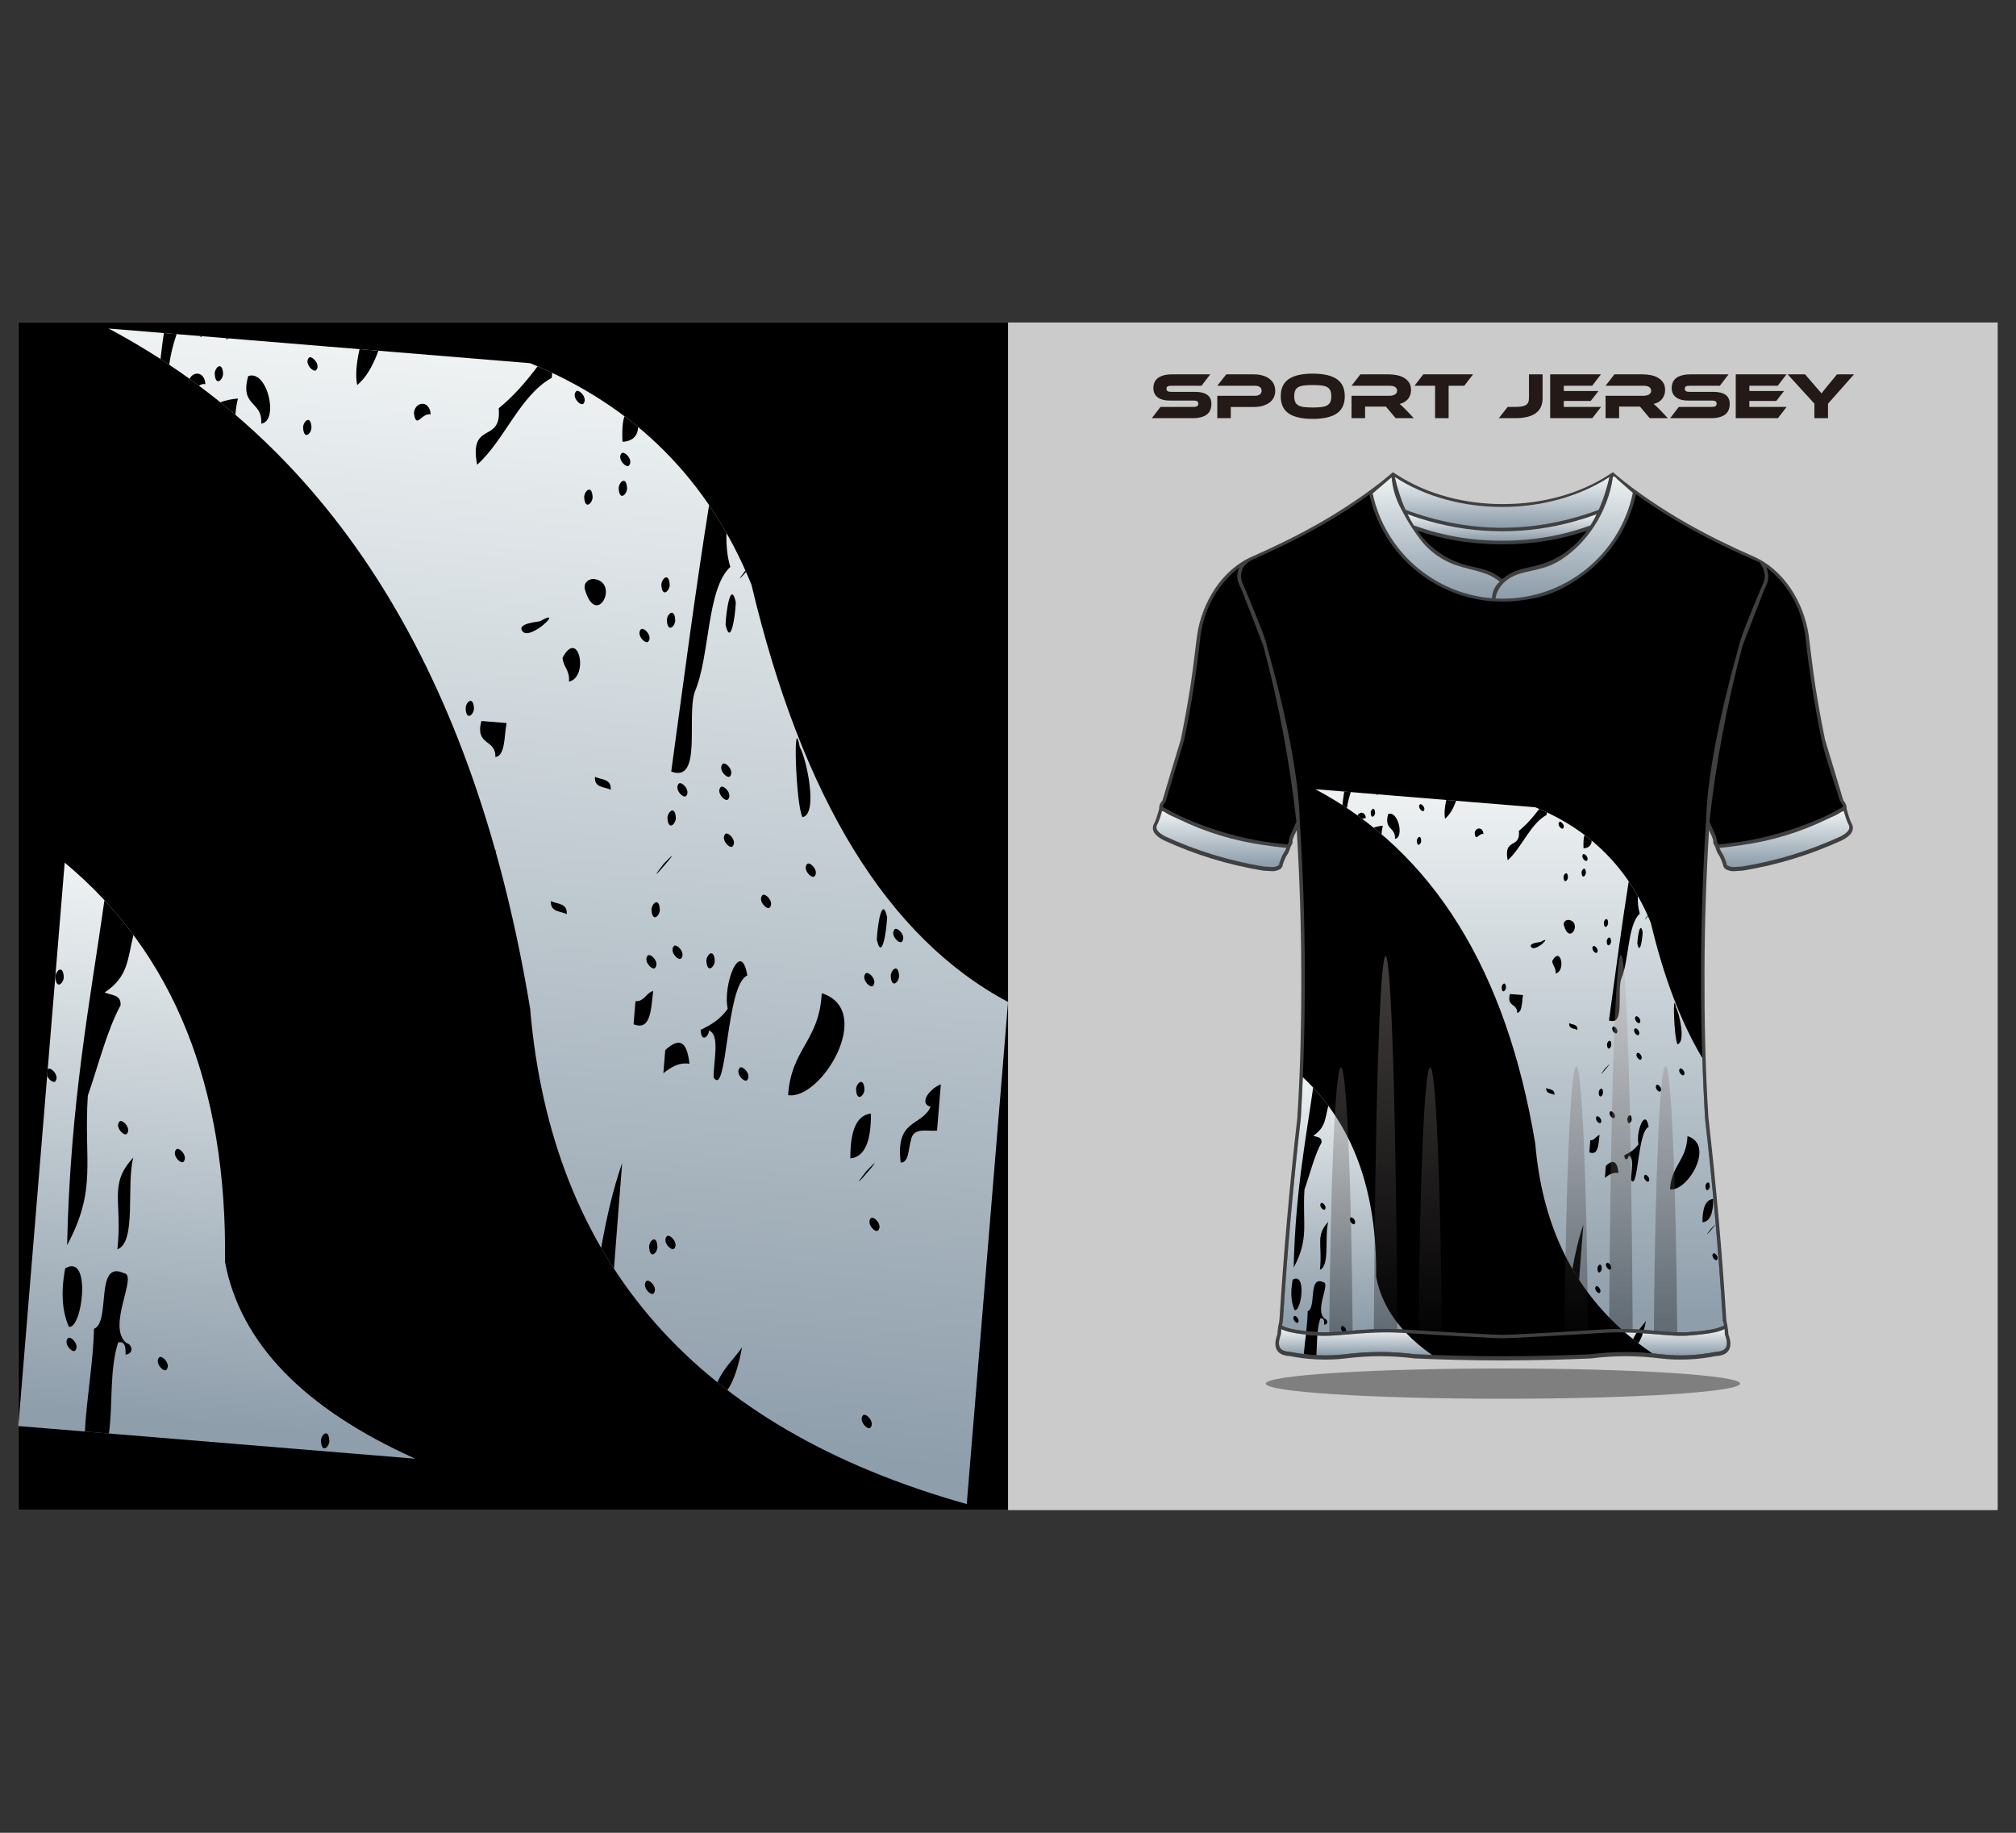 <?xml version="1.0" encoding="utf-8"?>
<!-- Generator: Adobe Illustrator 27.5.0, SVG Export Plug-In . SVG Version: 6.00 Build 0)  -->
<svg version="1.1" id="Layer_1" xmlns="http://www.w3.org/2000/svg" xmlns:xlink="http://www.w3.org/1999/xlink" x="0px" y="0px"
	 viewBox="0 0 5500 5000" style="enable-background:new 0 0 5500 5000;" xml:space="preserve">
<rect x="0" y="0" width="5500" height="5000" fill="#333333" stroke="none"/>
<rect x="50.059" y="879.766" style="fill-rule:evenodd;clip-rule:evenodd;fill:#CBCBCB;" width="5400" height="3239.997"/>
<rect x="50.059" y="879.768" style="fill-rule:evenodd;clip-rule:evenodd;" width="2700.086" height="3239.995"/>
<path style="fill-rule:evenodd;clip-rule:evenodd;fill:#7F7F7F;" d="M4100.188,3815.925c357.335,0,647.05-18.489,647.05-41.284
	c0-22.811-289.715-41.3-647.05-41.3c-357.337,0-647.034,18.489-647.034,41.3C3453.155,3797.436,3742.852,3815.925,4100.188,3815.925
	"/>
<path style="fill:#231916;" d="M5058.046,1021.296l-70.938,80.024v39.48h-37.146v-39.657l-72.885-79.847h47.521l28.565,33.221
	c0.959,1.072,2.21,2.476,3.757,4.2c1.545,1.727,3.168,3.545,4.824,5.445c1.656,1.908,3.239,3.695,4.635,5.364
	c1.439,1.664,2.471,2.918,3.058,3.752c1.179-1.669,2.909-3.929,5.19-6.79c2.244-2.856,5.523-6.907,9.793-12.147l27.167-33.044
	H5058.046z M4874.204,1110.074l-23.742,30.725h-115.037v-119.504h138.448l-23.963,31.079h-77.344v14.288h94.682l-21.242,27.156
	h-73.44v16.255H4874.204z M4674.168,1068.991c14.612,0,25.767,2.713,33.385,8.125c7.622,5.421,11.448,13.611,11.448,24.562
	c0,6.074-0.958,11.553-2.867,16.439c-1.915,4.877-4.937,8.99-9.131,12.324c-4.161,3.332-9.498,5.893-15.979,7.68
	c-6.476,1.782-14.243,2.679-23.3,2.679h-111.286l23.744-30.725h90.376c4.417,0,7.656-0.688,9.682-2.056
	c1.984-1.368,3.017-3.605,3.017-6.698c0-3.095-1.033-5.297-3.017-6.608c-2.026-1.31-5.265-1.964-9.682-1.964h-65.013
	c-7.73,0-14.391-0.835-19.987-2.502c-5.597-1.669-10.269-3.985-13.952-6.965c-3.683-2.977-6.443-6.578-8.211-10.804
	c-1.803-4.228-2.686-8.9-2.686-14.021c0-5.601,0.995-10.693,2.946-15.28c1.989-4.582,5.005-8.482,9.132-11.699
	c4.084-3.214,9.384-5.713,15.899-7.5c6.48-1.787,14.248-2.679,23.305-2.679h103.773l-23.746,31.079h-82.9
	c-4.27,0-7.472,0.596-9.57,1.787c-2.063,1.193-3.095,3.334-3.095,6.433c0,3.093,1.032,5.272,3.095,6.521
	c2.099,1.249,5.3,1.874,9.57,1.874H4674.168z M4550.18,1140.8h-49.474l-26.616-31.617h-56.839v31.617h-36.956v-61.092h103.957
	c5.704,0,10.528-1.193,14.465-3.577c3.941-2.382,5.893-5.652,5.893-9.82c0-4.645-1.766-8.128-5.337-10.455
	c-3.571-2.32-8.581-3.481-15.021-3.481h-103.957l24.11-31.079h76.828c6.771,0,13.804,0.625,21.056,1.874
	c7.291,1.253,13.878,3.484,19.842,6.704c5.966,3.212,10.861,7.56,14.728,13.034c3.863,5.482,5.815,12.505,5.815,21.077
	c0,4.644-0.699,9.054-2.138,13.221c-1.434,4.168-3.497,7.919-6.18,11.25c-2.688,3.338-5.967,6.162-9.829,8.488
	c-3.868,2.325-8.25,3.962-13.106,4.914c2.021,1.55,4.27,3.515,6.772,5.893s5.853,5.656,10.015,9.827L4550.18,1140.8z
	 M4367.961,1110.074l-23.744,30.725H4229.18v-119.504h138.411l-23.924,31.079h-77.345v14.288h94.682l-21.279,27.156h-73.403v16.255
	H4367.961z M4133.763,1110.074c7.031,0,12.956-0.419,17.777-1.251c4.824-0.833,8.688-2.202,11.634-4.109
	c2.91-1.902,4.968-4.343,6.222-7.323c1.253-2.975,1.878-6.608,1.878-10.899v-65.196h37.178v65.196
	c0,36.206-24.882,54.308-74.688,54.308h-44.655l24.11-30.725H4133.763z M4018.722,1021.296l-23.926,31.079h-42.705v88.425h-36.958
	v-88.425h-56.103l23.93-31.079H4018.722z M3857.08,1140.8h-49.475l-26.653-31.617h-56.784v31.617h-36.978v-61.092h103.961
	c5.704,0,10.53-1.193,14.466-3.577c3.938-2.382,5.888-5.652,5.888-9.82c0-4.645-1.764-8.128-5.337-10.455
	c-3.571-2.32-8.576-3.481-15.016-3.481H3687.19l24.107-31.079h76.796c6.812,0,13.843,0.625,21.095,1.874
	c7.254,1.253,13.878,3.484,19.84,6.704c5.962,3.212,10.863,7.56,14.726,13.034c3.865,5.482,5.819,12.505,5.819,21.077
	c0,4.644-0.699,9.054-2.138,13.221c-1.435,4.168-3.497,7.919-6.183,11.25c-2.688,3.338-5.964,6.162-9.831,8.488
	c-3.863,2.325-8.243,3.962-13.142,4.914c2.062,1.55,4.311,3.515,6.813,5.893c2.502,2.379,5.851,5.656,10.011,9.827L3857.08,1140.8z
	 M3581.427,1111.685c9.291,0,17.157-0.395,23.585-1.163c6.431-0.773,11.637-2.293,15.628-4.553c3.994-2.265,6.881-5.392,8.668-9.383
	s2.683-9.197,2.683-15.625c0-6.435-0.896-11.643-2.683-15.637c-1.787-3.982-4.674-7.084-8.668-9.286
	c-3.991-2.203-9.197-3.692-15.628-4.467c-6.427-0.773-14.294-1.161-23.585-1.161c-9.291,0-17.148,0.388-23.576,1.161
	c-6.431,0.775-11.643,2.263-15.632,4.467c-3.984,2.201-6.877,5.304-8.664,9.286c-1.779,3.994-2.674,9.203-2.674,15.637
	c0,6.427,0.896,11.634,2.674,15.625c1.787,3.991,4.681,7.118,8.664,9.383c3.989,2.26,9.201,3.78,15.632,4.553
	C3564.279,1111.29,3572.136,1111.685,3581.427,1111.685z M3581.427,1019.331c29.062,0,50.887,4.939,65.48,14.827
	c14.577,9.884,21.879,25.484,21.879,46.803c0,21.431-7.268,37.089-21.792,46.976c-14.531,9.882-36.381,14.827-65.567,14.827
	c-29.289,0-51.171-4.945-65.636-14.827c-14.471-9.887-21.705-25.546-21.705-46.976c0-21.32,7.256-36.919,21.792-46.803
	C3530.404,1024.271,3552.259,1019.331,3581.427,1019.331z M3479.084,1066.131c0,6.668-1.324,12.714-3.939,18.13
	c-2.619,5.421-6.461,10.032-11.528,13.841c-5.051,3.814-11.214,6.789-18.481,8.933c-7.268,2.147-15.538,3.214-24.834,3.214h-62.521
	v30.55h-36.799v-61.092h102.897c5.72,0,10.155-1.249,13.31-3.754c3.148-2.501,4.727-5.835,4.727-10.006
	c0-4.166-1.579-7.47-4.727-9.91c-3.155-2.442-7.59-3.663-13.31-3.663h-102.897l24.475-31.079h75.028
	c9.291,0,17.562,1.102,24.832,3.304c7.266,2.203,13.393,5.274,18.403,9.197c4.996,3.934,8.806,8.638,11.425,14.117
	C3477.76,1053.391,3479.084,1059.461,3479.084,1066.131z M3260.07,1068.991c14.645,0,25.783,2.713,33.409,8.125
	c7.611,5.421,11.425,13.611,11.425,24.562c0,6.074-0.954,11.553-2.864,16.439c-1.899,4.877-4.939,8.99-9.099,12.324
	c-4.17,3.332-9.504,5.893-15.986,7.68c-6.497,1.782-14.268,2.679-23.313,2.679h-111.296l23.761-30.725h90.384
	c4.404,0,7.627-0.688,9.653-2.056c2.022-1.368,3.041-3.605,3.041-6.698c0-3.095-1.019-5.297-3.041-6.608
	c-2.025-1.31-5.249-1.964-9.653-1.964h-65.016c-7.748,0-14.412-0.835-20.013-2.502c-5.593-1.669-10.241-3.985-13.931-6.965
	c-3.691-2.977-6.432-6.578-8.22-10.804c-1.787-4.228-2.669-8.9-2.669-14.021c0-5.601,0.986-10.693,2.938-15.28
	c1.971-4.582,5.013-8.482,9.114-11.699c4.113-3.214,9.403-5.713,15.895-7.5c6.489-1.787,14.259-2.679,23.318-2.679h103.789
	l-23.756,31.079h-82.898c-4.281,0-7.466,0.596-9.558,1.787c-2.079,1.193-3.123,3.334-3.123,6.433c0,3.093,1.044,5.272,3.123,6.521
	c2.092,1.249,5.277,1.874,9.558,1.874H3260.07z"/>
<g>
	<defs>
		<path id="SVGID_55_" d="M613.924,3443.055c5.877-479.224-139.931-842.448-437.425-1089.678L50.059,3890.426l1082.943,89.085
			C828.425,3842.57,655.399,3663.751,613.924,3443.055"/>
	</defs>
	<clipPath id="SVGID_00000040536684879323514140000004379750078550547084_">
		<use xlink:href="#SVGID_55_"  style="overflow:visible;"/>
	</clipPath>
	<linearGradient id="SVGID_1_" gradientUnits="userSpaceOnUse" x1="654.979" y1="2395.224" x2="532.476" y2="3884.247">
		<stop  offset="0" style="stop-color:#EEF2F3"/>
		<stop  offset="1" style="stop-color:#8E9EAB"/>
	</linearGradient>
	
		<rect x="50.059" y="2353.377" style="clip-path:url(#SVGID_00000040536684879323514140000004379750078550547084_);fill:url(#SVGID_1_);" width="1082.943" height="1626.134"/>
</g>
<g>
	<defs>
		<path id="SVGID_58_" d="M296.365,896.261C912.713,1224.874,1296,1843.163,1446.234,2751.119
			c59.029,694.664,456.104,1145.384,1191.229,1352.153l112.682-1369.809c-327.978-174.588-561.339-554.07-700.083-1138.447
			c-116.323-285.815-317.531-487.195-603.622-604.147L296.365,896.261z"/>
	</defs>
	<clipPath id="SVGID_00000074433137265847122920000016995679338605814719_">
		<use xlink:href="#SVGID_58_"  style="overflow:visible;"/>
	</clipPath>
	
		<linearGradient id="SVGID_00000019679963117714836990000011196508718939417262_" gradientUnits="userSpaceOnUse" x1="1645.642" y1="1012.104" x2="1407.014" y2="3912.732">
		<stop  offset="0" style="stop-color:#EEF2F3"/>
		<stop  offset="1" style="stop-color:#8E9EAB"/>
	</linearGradient>
	
		<rect x="296.365" y="896.261" style="clip-path:url(#SVGID_00000074433137265847122920000016995679338605814719_);fill:url(#SVGID_00000019679963117714836990000011196508718939417262_);" width="2453.78" height="3207.011"/>
</g>
<path style="fill-rule:evenodd;clip-rule:evenodd;" d="M875.539,3929.963c1.532,35.958,21.66,19.286,22.935,1.886
	C897.287,3895.625,876.989,3912.316,875.539,3929.963"/>
<path style="fill-rule:evenodd;clip-rule:evenodd;" d="M433.995,3703.201c-13.281,15.263,13.253,41.622,20.177,33.505
	C467.319,3721.161,441.084,3695.105,433.995,3703.201"/>
<path style="fill-rule:evenodd;clip-rule:evenodd;" d="M185.109,3651.011c-13.13,15.283,13.244,41.628,20.177,33.377
	C218.417,3668.974,192.046,3642.628,185.109,3651.011"/>
<path style="fill-rule:evenodd;clip-rule:evenodd;" d="M187.701,3619.517c36.818,8.563,63.144-202.306-9.824-159.396
	C164.372,3532.695,171.601,3581.219,187.701,3619.517"/>
<path style="fill-rule:evenodd;clip-rule:evenodd;" d="M364.077,2550.928c-24.567-33.077-50.937-64.766-79.125-95.079
	c-38.883,275.113-93.195,550.405-101.881,941.134c82.564-153.781,45.097-228.524,56.493-407.936
	c29.144-83.365,51.763-177.058,89.385-246.511c1.723-30.718-26.198-26.606-43.293-35.135
	C350.503,2664.206,347.433,2617.463,364.077,2550.928"/>
<path style="fill-rule:evenodd;clip-rule:evenodd;" d="M320.2,3408.265c53.377-19.208,23.474-176.142,43.519-250.289
	C294.808,3231.664,334.941,3277.784,320.2,3408.265"/>
<path style="fill-rule:evenodd;clip-rule:evenodd;" d="M480.662,3135.9c-13.276,15.237,13.258,41.6,20.19,33.361
	C513.987,3153.838,487.776,3127.5,480.662,3135.9"/>
<path style="fill-rule:evenodd;clip-rule:evenodd;" d="M325.773,3059.846c-13.121,15.283,13.278,41.349,20.354,33.258
	C359.253,3077.84,332.877,3051.474,325.773,3059.846"/>
<path style="fill-rule:evenodd;clip-rule:evenodd;" d="M130.379,2916.782l-0.251,0.312l-1.471,17.897
	c4.805,11.211,17.487,20.33,22.068,15.177C163.855,2934.76,137.468,2908.552,130.379,2916.782"/>
<path style="fill-rule:evenodd;clip-rule:evenodd;" d="M151.123,2664.617c1.533,35.957,21.505,19.274,22.934,1.89
	C172.55,2630.249,152.414,2646.958,151.123,2664.617"/>
<path style="fill-rule:evenodd;clip-rule:evenodd;" d="M337.784,3473.276c-80.155-37.174-34.449,134.13-81.442,151.886
	c-1.24,85.117-20.312,191.177-24.767,280.198l65.596,5.396c11.099-80.785,0.995-171.567,25.062-248.464
	c19.906-4.176,20.639,14.223,20.338,33.391c26.284-3.662,15.189-30.468,2.594-31.504
	C289.235,3619.051,378.194,3477.18,337.784,3473.276"/>
<path style="fill-rule:evenodd;clip-rule:evenodd;" d="M1675.039,3460.948c6.243-79.618,12.924-172.602,22.352-288.273
	c-24.139,68.822-42.397,147.395-57.262,231.591C1651.286,3423.502,1662.953,3442.376,1675.039,3460.948"/>
<path style="fill-rule:evenodd;clip-rule:evenodd;" d="M2354.291,3861.17c-13.122,15.274,13.257,41.621,20.503,33.53
	C2387.936,3879.152,2361.535,3853.086,2354.291,3861.17"/>
<path style="fill-rule:evenodd;clip-rule:evenodd;" d="M1763.054,3495.237c-13.113,15.283,13.259,41.62,20.182,33.376
	C1796.38,3513.198,1769.992,3486.99,1763.054,3495.237"/>
<path style="fill-rule:evenodd;clip-rule:evenodd;" d="M1770.843,3400.599c1.505,36.267,21.476,19.55,22.771,1.875
	C1792.241,3366.528,1772.274,3383.217,1770.843,3400.599"/>
<path style="fill-rule:evenodd;clip-rule:evenodd;" d="M1818.981,3372.844c-13.13,15.423,13.244,41.757,20.506,33.402
	C1852.601,3390.975,1826.234,3364.625,1818.981,3372.844"/>
<path style="fill-rule:evenodd;clip-rule:evenodd;" d="M2375.598,3323.481c-13.117,15.296,13.258,41.633,20.191,33.233
	C2409.23,3341.456,2382.524,3315.39,2375.598,3323.481"/>
<path style="fill-rule:evenodd;clip-rule:evenodd;" d="M2319.923,3160.183c40.902-4.031,56.538-49.946,56.229-122.219
	C2335.231,3042.27,2319.599,3088.057,2319.923,3160.183"/>
<path style="fill-rule:evenodd;clip-rule:evenodd;" d="M2150.036,2987.63c90.356,14.687,238.721-231.517,91.815-278.012
	C2235.033,2841.303,2158.996,2859.225,2150.036,2987.63"/>
<path style="fill-rule:evenodd;clip-rule:evenodd;" d="M2335.474,2971.167c1.369,35.965,21.501,19.261,22.93,1.886
	C2357.049,2936.96,2336.927,2953.505,2335.474,2971.167"/>
<path style="fill-rule:evenodd;clip-rule:evenodd;" d="M1809.728,2927.919c19.852-15.287,39.82-29.996,71.246-25.993
	c-7.525-66.466-30.181-69.754-66.051-37.153C1813.186,2885.83,1811.444,2907.022,1809.728,2927.919"/>
<path style="fill-rule:evenodd;clip-rule:evenodd;" d="M2018.106,2913.206c-13.117,15.276,13.097,41.605,20.169,33.514
	C2051.554,2931.453,2025.019,2905.095,2018.106,2913.206"/>
<path style="fill-rule:evenodd;clip-rule:evenodd;" d="M1728.507,2794.378c47.702,18.587,47.353-41.469,53.493-90.874
	c-18.805,4.569-25.22,29.918-48.298,27.735C1731.984,2752.139,1730.242,2773.324,1728.507,2794.378"/>
<path style="fill-rule:evenodd;clip-rule:evenodd;" d="M1767.021,2606.972c-13.13,15.267,13.241,41.613,20.153,33.649
	C1800.489,2624.94,1774.097,2598.869,1767.021,2606.972"/>
<path style="fill-rule:evenodd;clip-rule:evenodd;" d="M1927.082,2620.139c1.347,36.242,21.644,19.569,22.934,1.886
	C1948.483,2586.06,1928.511,2602.776,1927.082,2620.139"/>
<path style="fill-rule:evenodd;clip-rule:evenodd;" d="M2361.412,2655.867c-13.128,15.271,13.245,41.613,20.318,33.661
	C2395.044,2673.846,2368.649,2647.776,2361.412,2655.867"/>
<path style="fill-rule:evenodd;clip-rule:evenodd;" d="M2430.052,2661.514c1.344,36.242,21.642,19.573,22.771,1.874
	C2451.455,2627.434,2431.484,2644.152,2430.052,2661.514"/>
<path style="fill-rule:evenodd;clip-rule:evenodd;" d="M1838.256,2581.115c-13.127,15.416,13.24,41.781,20.182,33.378
	C1871.566,2599.214,1845.188,2572.863,1838.256,2581.115"/>
<path style="fill-rule:evenodd;clip-rule:evenodd;" d="M2392.106,2563.396c12.958,58.803,26.088-17.055,28.127-61.265
	C2406.95,2443.295,2394.137,2519.19,2392.106,2563.396"/>
<path style="fill-rule:evenodd;clip-rule:evenodd;" d="M1502.978,2458.251c-1.725,30.709,26.165,26.908,43.244,35.564
	C1548.113,2463.112,1520.219,2466.938,1502.978,2458.251"/>
<path style="fill-rule:evenodd;clip-rule:evenodd;" d="M1777.401,2480.823c1.505,36.266,21.476,19.55,22.763,1.874
	C1798.961,2446.769,1778.828,2463.452,1777.401,2480.823"/>
<path style="fill-rule:evenodd;clip-rule:evenodd;" d="M2440.43,2535.365c-13.13,15.421,13.245,41.768,20.157,33.663
	C2474.029,2553.775,2447.342,2527.4,2440.43,2535.365"/>
<path style="fill-rule:evenodd;clip-rule:evenodd;" d="M1352.916,2325.835c0.206-2.191,0.383-4.44,0.522-6.736
	c-0.723,0.283-1.442,0.582-2.153,0.887L1352.916,2325.835z"/>
<path style="fill-rule:evenodd;clip-rule:evenodd;" d="M2079.761,2442.412c-13.126,15.279,13.253,41.63,20.338,33.387
	C2113.229,2460.527,2087.007,2434.194,2079.761,2442.412"/>
<path style="fill-rule:evenodd;clip-rule:evenodd;" d="M2201.903,2357.166c-13.281,15.258,13.089,41.6,20.338,33.401
	C2235.371,2375.271,2208.967,2349.229,2201.903,2357.166"/>
<path style="fill-rule:evenodd;clip-rule:evenodd;" d="M1978.525,2275.501c-13.282,15.258,13.092,41.628,20.184,33.394
	C2011.996,2293.467,1985.469,2267.106,1978.525,2275.501"/>
<path style="fill-rule:evenodd;clip-rule:evenodd;" d="M1820.909,2230.535c1.508,36.263,21.488,19.55,22.942,1.886
	C1842.476,2196.481,1822.339,2213.164,1820.909,2230.535"/>
<path style="fill-rule:evenodd;clip-rule:evenodd;" d="M1623.058,2119.259c-1.886,30.703,26.033,26.606,43.121,35.26
	C1668.229,2123.821,1640.178,2127.626,1623.058,2119.259"/>
<path style="fill-rule:evenodd;clip-rule:evenodd;" d="M1851.614,2138.06c-13.142,15.419,13.241,41.629,20.339,33.391
	C1885.075,2156.178,1858.699,2129.833,1851.614,2138.06"/>
<path style="fill-rule:evenodd;clip-rule:evenodd;" d="M1965.965,2147.468c-13.137,15.421,13.25,41.629,20.342,33.389
	C1999.428,2165.586,1973.059,2139.24,1965.965,2147.468"/>
<path style="fill-rule:evenodd;clip-rule:evenodd;" d="M1351.376,2065.343c27.036-3.039,24.025-56.193,30.571-92.789
	c-22.783-1.874-45.874-3.771-68.641-5.645C1295.133,2035.676,1353.427,2015.158,1351.376,2065.343"/>
<path style="fill-rule:evenodd;clip-rule:evenodd;" d="M1831.251,2104.818c85.071,32.173,41.432-146.918,64.036-217.021
	c42.171-97.374,31.955-281.252,97.177-341.165c-8.597-28.142-11.523-59.467-10.422-92.406
	c-14.938-26.308-30.779-51.721-47.505-76.254C1896.671,1614.356,1864.653,1860.628,1831.251,2104.818"/>
<path style="fill-rule:evenodd;clip-rule:evenodd;" d="M1971.16,2084.332c-13.126,15.25,13.244,41.625,20.32,33.667
	C2004.631,2102.309,1978.24,2076.241,1971.16,2084.332"/>
<path style="fill-rule:evenodd;clip-rule:evenodd;" d="M1270.346,1931.682c1.207,35.93,21.34,19.224,22.766,1.874
	C1291.607,1897.293,1271.47,1913.979,1270.346,1931.682"/>
<path style="fill-rule:evenodd;clip-rule:evenodd;" d="M1552.227,1859.577c55.376-12.367,26.445-148.012-17.59-65.026
	C1536.833,1820.619,1554.992,1827.949,1552.227,1859.577"/>
<path style="fill-rule:evenodd;clip-rule:evenodd;" d="M1748.184,1717.113c-13.121,15.28,13.088,41.613,20.334,33.398
	C1781.664,1735.088,1755.289,1708.73,1748.184,1717.113"/>
<path style="fill-rule:evenodd;clip-rule:evenodd;" d="M1819.277,1690.957c1.509,36.254,21.649,19.564,22.944,1.886
	C1840.848,1656.892,1820.708,1673.586,1819.277,1690.957"/>
<path style="fill-rule:evenodd;clip-rule:evenodd;" d="M1979.506,1704.14c12.916,59.237,26.067-16.766,27.945-60.989
	C1994.484,1584.349,1981.376,1659.917,1979.506,1704.14"/>
<path style="fill-rule:evenodd;clip-rule:evenodd;" d="M1596.067,1609.31c31.113,105.104,95.706-19.291,25.354-29.614
	C1608.913,1577.806,1589.767,1588.449,1596.067,1609.31"/>
<path style="fill-rule:evenodd;clip-rule:evenodd;" d="M1804.265,1594.737c1.536,35.953,21.344,19.237,22.775,1.874
	C1825.692,1560.37,1805.56,1577.061,1804.265,1594.737"/>
<path style="fill-rule:evenodd;clip-rule:evenodd;" d="M1593.711,1355.257c1.349,36.233,21.666,19.277,23.095,1.904
	C1615.295,1320.914,1595.142,1337.885,1593.711,1355.257"/>
<path style="fill-rule:evenodd;clip-rule:evenodd;" d="M1687.876,1331.295c1.361,36.217,21.514,19.256,22.943,1.885
	C1709.316,1296.927,1689.332,1313.632,1687.876,1331.295"/>
<path style="fill-rule:evenodd;clip-rule:evenodd;" d="M826.862,1165.177c1.348,36.229,21.485,19.544,22.936,1.886
	C848.288,1130.81,828.293,1147.793,826.862,1165.177"/>
<path style="fill-rule:evenodd;clip-rule:evenodd;" d="M1695.664,1236.65c-13.117,15.265,13.093,41.6,20.351,33.384
	C1729.131,1254.759,1702.737,1228.693,1695.664,1236.65"/>
<path style="fill-rule:evenodd;clip-rule:evenodd;" d="M712.495,1155.771c49.409-5.905,17.219-148.789-35.333-129.77
	C653.36,1110.644,717.497,1093.17,712.495,1155.771"/>
<path style="fill-rule:evenodd;clip-rule:evenodd;" d="M1129.229,1126.752c6.422,46.603,20.33-1.58,45.706,3.761
	C1172.621,1090.36,1132.188,1094.712,1129.229,1126.752"/>
<path style="fill-rule:evenodd;clip-rule:evenodd;" d="M1698.245,1205.286c31.746-1.632,42.411-20.868,42.493-40.446
	c-12.091-10.006-24.439-19.753-37.04-29.255C1699.108,1148.07,1696.526,1170.035,1698.245,1205.286"/>
<path style="fill-rule:evenodd;clip-rule:evenodd;" d="M542.753,1052.223c5.145-3.279,11.001-5.58,17.631-4.253
	c-2.179-34.911-33.296-35.822-43.006-14.317C525.888,1039.78,534.349,1045.965,542.753,1052.223"/>
<path style="fill-rule:evenodd;clip-rule:evenodd;" d="M585.742,1018.48c1.505,36.247,21.481,19.537,22.932,1.886
	C607.145,984.392,587.007,1001.081,585.742,1018.48"/>
<path style="fill-rule:evenodd;clip-rule:evenodd;" d="M974.516,1050.466c25.405-21.111,43.54-54.25,57.871-93.659l-51.496-4.238
	C972.247,990.643,969.149,1025.364,974.516,1050.466"/>
<path style="fill-rule:evenodd;clip-rule:evenodd;" d="M1571.496,1067.849c-13.281,15.269,13.089,41.611,20.177,33.384
	C1604.803,1085.81,1578.426,1059.604,1571.496,1067.849"/>
<path style="fill-rule:evenodd;clip-rule:evenodd;" d="M842.413,976.161c-13.139,15.418,13.231,41.768,20.345,33.385
	C875.871,994.271,849.501,967.918,842.413,976.161"/>
<path style="fill-rule:evenodd;clip-rule:evenodd;" d="M547.816,920.058c1.011-0.97,1.961-1.915,2.914-2.872l-4.619-0.382
	C546.673,917.88,547.212,918.958,547.816,920.058"/>
<path style="fill-rule:evenodd;clip-rule:evenodd;" d="M1984.524,3792.402c19.557-28.729,31.236-70.375,39.998-117.066
	c-21.989,32.448-49.943,55.322-67.26,95.733C1966.228,3778.27,1975.327,3785.371,1984.524,3792.402"/>
<path style="fill-rule:evenodd;clip-rule:evenodd;" d="M2363.195,3195.458C2292.866,3286.365,2439.871,3115.163,2363.195,3195.458"
	/>
<path style="fill-rule:evenodd;clip-rule:evenodd;" d="M2457.212,3171.475c22.361,0.982,20.844-37.112,27.954-60.986
	c6.706-36.712,43.753-23.275,71.25-26.131c3.439-41.821,6.892-83.77,10.369-126.018c-27.213,9.142-62.559,50.909-27.974,61.269
	C2513.677,3073.731,2442.505,3051.932,2457.212,3171.475"/>
<path style="fill-rule:evenodd;clip-rule:evenodd;" d="M1911.511,2809.429c1.372,35.943,21.665,19.286,22.934,1.886
	c30.111,12.17,12.473,80.394,12.416,127.885c37.749,59.57,33.06-253.852,91.965-277.879
	c-17.638-103.412-67.789,24.878-53.472,90.621C1966.035,2780.064,1939.858,2796.132,1911.511,2809.429"/>
<path style="fill-rule:evenodd;clip-rule:evenodd;" d="M1810.532,2356.7C1740.202,2447.615,1887.198,2276.524,1810.532,2356.7"/>
<path style="fill-rule:evenodd;clip-rule:evenodd;" d="M2189.331,2229.265c43.767-7.631,10.66-160.819-7.233-190.885
	C2162.432,1934.501,2171.107,2197.476,2189.331,2229.265"/>
<path style="fill-rule:evenodd;clip-rule:evenodd;" d="M1473.761,1694.539c-3.539,2.125-65.518,5.134-48.306,27.749
	C1446.474,1749.472,1542.762,1654.992,1473.761,1694.539"/>
<path style="fill-rule:evenodd;clip-rule:evenodd;" d="M600.993,1097.449c13.939,11.246,27.755,22.65,41.374,34.293
	c0.457-12.707,2.552-27.324,6.821-44.478C631.645,1088.498,615.636,1092.23,600.993,1097.449 M437.814,979.407
	c7.955,5.146,15.874,10.34,23.744,15.593c4.047-28.418,10.997-56.682,20.343-83.477l-34.705-2.856
	C443.685,929.703,441.026,954.164,437.814,979.407z"/>
<path style="fill-rule:evenodd;clip-rule:evenodd;" d="M2033.578,1556.366c-25.876,33.826-13.709,21.629,1.747,3.969
	L2033.578,1556.366z"/>
<path style="fill-rule:evenodd;clip-rule:evenodd;" d="M1301.684,1267.95c75.146-67.498,117.074-189.348,203.599-237.259
	c0.215-4.633,0.634-9.095,1.205-13.427c-13.109-6.173-26.416-12.147-39.903-17.941c-32.154,43.425-66.833,82.678-106.037,114.469
	C1369.593,1212.371,1278.524,1146.003,1301.684,1267.95"/>
<path style="fill-rule:evenodd;clip-rule:evenodd;" d="M626.529,923.421l-9.494-0.782l-0.575,3.071
	C619.994,925.049,623.328,924.267,626.529,923.421"/>
<path style="fill-rule:evenodd;clip-rule:evenodd;fill:#404040;" d="M4100.188,1375.118c-0.711,0.005-1.417,0.005-2.125,0.005
	c-99.861,0-203.198-25.402-287.462-80.104l-5.479-3.553l-5.061-3.288l-6.735,5.744l-3.092,2.63
	c-53.831,45.879-131.235,96.606-192.003,131.14c-58.818,33.426-119.787,63.235-181.733,90.394
	c-83.586,36.636-136.739,125.155-150.37,212.976c-6.377,48.491-11.432,96.162-19.023,144.674
	c-7.49,47.863-16.264,95.519-25.984,142.984c-16.963,54.714-33.081,109.679-49.576,164.527c-3.633,4.467-7.376,9.942-8.561,15.55
	c-0.226,1.065-0.357,2.145-0.37,3.23l-0.049,3.667l-1.578,5.844c-1.776,6.58-3.691,13.147-5.893,19.598
	c-1.944,5.682-4.238,11.827-7.192,17.076l-0.222,0.398l-0.188,0.419c-3.554,8.004-2.639,16.237,2.202,23.495
	c5.691,8.531,15.863,14.963,24.805,19.614l0.209,0.111l0.219,0.097c43.03,19.759,87.322,36.666,132.605,50.51
	c45.273,13.844,91.445,24.608,138.156,32.295l0.497,0.083l26.42,1.557l0.773-0.078c6.279-0.646,13.428-1.987,18.805-5.474
	c4.606-2.987,7.475-7.627,7.615-13.064c2.083-5.753,4.274-11.552,6.773-17.127c1.101-2.46,2.832-6.305,4.532-8.401l0.325-0.404
	l0.283-0.435c1.986-3.062,3.702-6.293,5.104-9.666c0.584-1.4,1.106-2.826,1.57-4.274l2.116-6.627l0.513-0.959
	c1.078-2.009,2.138-4.083,3.049-6.196c2.12-2.499,2.915-5.927,1.933-9.172c0.278-2.52,1.191-5.396,1.98-7.661
	c1.679-4.812,3.83-9.553,6.061-14.131l0.078-0.167l3.67-8.303c7.764,127.409,11.869,255.041,12.308,382.686
	c0.464,134.401-2.014,268.875-10.797,403.013l-0.002,0.041c-10.383,90.929-19.608,181.981-27.687,273.142
	c-8.084,91.239-15.02,182.58-20.794,273.996c-0.333,5.318-1.242,10.467-2.232,15.671l-0.41-0.215l-1.373,9.464l-0.053,0.264
	l0.012,0.005l-0.538,3.722c-0.655,4.471-1.074,8.951-1.201,13.467c-4.771,12.974-8.716,29.679-1.717,42.484
	c6.953,12.723,21.882,16.348,35.309,16.997c24.891,4.989,50.126,8.091,75.49,9.188c25.517,1.11,51.082,0.411,76.446-2.675
	c31.384-3.818,62.966-6.119,94.587-6.119c31.554,0,63.074,2.063,94.367,6.091l0.407,0.053l0.411,0.016
	c76.72,3.295,153.448,5.239,230.234,5.391v0.029h9.638h9.633v-0.029c76.785-0.152,153.508-2.096,230.229-5.391l0.412-0.016
	l0.411-0.053c31.288-4.028,62.813-6.091,94.362-6.091c31.623,0,63.208,2.301,94.586,6.119c25.365,3.085,50.93,3.784,76.446,2.675
	c25.363-1.097,50.599-4.199,75.492-9.188c13.425-0.649,28.359-4.274,35.313-16.997c6.997-12.805,3.053-29.51-1.718-42.484
	c-0.131-4.515-0.551-8.995-1.2-13.467l-0.538-3.722l0.013-0.005l-0.053-0.264l-1.377-9.464l-0.407,0.215
	c-0.995-5.204-1.899-10.353-2.237-15.671c-5.768-91.415-12.705-182.756-20.792-273.996c-8.075-91.16-17.302-182.213-27.687-273.142
	v-0.041c-8.785-134.138-11.259-268.611-10.799-403.013c0.444-127.645,4.544-255.277,12.312-382.686l3.667,8.303l0.078,0.167
	c2.235,4.578,4.38,9.319,6.064,14.131c0.79,2.265,1.697,5.141,1.98,7.661c-0.982,3.246-0.193,6.673,1.927,9.172
	c0.913,2.113,1.977,4.187,3.053,6.196l0.515,0.959l2.113,6.627c0.463,1.448,0.989,2.874,1.573,4.274
	c1.396,3.373,3.118,6.604,5.099,9.666l0.285,0.435l0.326,0.404c1.704,2.095,3.435,5.941,4.53,8.401
	c2.504,5.574,4.695,11.374,6.778,17.127c0.14,5.437,3.009,10.077,7.615,13.064c5.371,3.486,12.524,4.828,18.801,5.474l0.771,0.078
	l26.425-1.557l0.492-0.083c46.716-7.688,92.886-18.451,138.16-32.295c45.279-13.844,89.575-30.752,132.602-50.51l0.218-0.097
	l0.214-0.111c8.942-4.651,19.109-11.082,24.801-19.614c4.842-7.258,5.762-15.49,2.203-23.495l-0.184-0.419l-0.227-0.398
	c-2.956-5.249-5.249-11.393-7.188-17.076c-2.207-6.45-4.118-13.018-5.893-19.598l-1.579-5.844l-0.049-3.667
	c-0.016-1.085-0.147-2.165-0.37-3.23c-1.182-5.608-4.93-11.083-8.558-15.55c-16.497-54.848-32.617-109.813-49.576-164.527
	c-9.719-47.465-18.494-95.121-25.986-142.984c-7.594-48.513-12.645-96.183-19.026-144.674
	c-13.627-87.821-66.78-176.339-150.366-212.976c-61.946-27.159-122.914-56.968-181.735-90.394
	c-60.766-34.534-138.176-85.26-192.003-131.14l-3.094-2.63l-6.73-5.744l-5.065,3.288l-5.477,3.553
	c-84.27,54.701-187.602,80.104-287.462,80.104C4101.597,1375.123,4100.895,1375.123,4100.188,1375.118"/>
<g>
	<defs>
		<path id="SVGID_61_" d="M3205.052,2229.81c3.107,1.467,6.218,2.917,9.338,4.343c74.09,36.146,152.243,59.939,234.458,71.374
			c19.941,3.214,40.05,5.781,60.34,7.691c-0.374,1.18-0.805,2.352-1.29,3.52c-1.15,2.768-2.58,5.474-4.292,8.114
			c-1.67,2.06-3.619,5.569-5.847,10.537c-2.108,4.711-4.557,10.921-7.339,18.626l-0.312,0.862l0.032,0.896
			c0.096,2.324-0.973,4.208-3.214,5.66c-3.024,1.964-7.87,3.288-14.528,3.966l-25.14-1.483
			c-46.582-7.665-92.219-18.334-136.905-32.001c-44.707-13.667-88.505-30.354-131.4-50.049c-10.496-5.461-17.572-10.931-21.23-16.41
			c-3.091-4.635-3.559-9.376-1.409-14.219c2.587-4.594,5.226-10.827,7.919-18.692c1.98-5.812,4.007-12.547,6.073-20.199
			c1.623,0.892,3.509,1.637,5.67,2.228C3185.109,2220.62,3194.8,2225.699,3205.052,2229.81"/>
	</defs>
	<clipPath id="SVGID_00000116943505487357134970000002737188885589345979_">
		<use xlink:href="#SVGID_61_"  style="overflow:visible;"/>
	</clipPath>
	
		<linearGradient id="SVGID_00000072241726414553071020000005592573723260412831_" gradientUnits="userSpaceOnUse" x1="3331.676" y1="2212.646" x2="3331.676" y2="2360.808">
		<stop  offset="0" style="stop-color:#EEF2F3"/>
		<stop  offset="1" style="stop-color:#8E9EAB"/>
	</linearGradient>
	
		<rect x="3154.165" y="2212.343" style="clip-path:url(#SVGID_00000116943505487357134970000002737188885589345979_);fill:url(#SVGID_00000072241726414553071020000005592573723260412831_);" width="355.022" height="153.054"/>
</g>
<g>
	<defs>
		<path id="SVGID_64_" d="M4691.186,2313.217c20.284-1.91,40.4-4.477,60.339-7.691c82.215-11.434,160.368-35.228,234.455-71.374
			c3.118-1.426,6.229-2.876,9.34-4.343c10.25-4.111,19.944-9.19,29.074-15.239c2.157-0.591,4.047-1.336,5.672-2.228
			c2.062,7.652,4.088,14.388,6.077,20.199c2.683,7.865,5.325,14.097,7.911,18.692c2.154,4.844,1.685,9.585-1.409,14.219
			c-3.654,5.479-10.735,10.949-21.235,16.402c-42.89,19.704-86.69,36.39-131.393,50.057
			c-44.687,13.667-90.322,24.337-136.902,32.001l-25.144,1.483c-6.656-0.678-11.501-2.001-14.531-3.966
			c-2.235-1.451-3.308-3.336-3.213-5.66l0.039-0.896l-0.313-0.862c-2.782-7.705-5.231-13.915-7.344-18.626
			c-2.228-4.968-4.175-8.477-5.847-10.537c-1.709-2.639-3.14-5.346-4.29-8.114
			C4691.985,2315.569,4691.559,2314.398,4691.186,2313.217"/>
	</defs>
	<clipPath id="SVGID_00000069359530992339772130000012938786688850336399_">
		<use xlink:href="#SVGID_64_"  style="overflow:visible;"/>
	</clipPath>
	
		<linearGradient id="SVGID_00000019649791311087509210000002611895669647618749_" gradientUnits="userSpaceOnUse" x1="4868.696" y1="2212.646" x2="4868.696" y2="2360.808">
		<stop  offset="0" style="stop-color:#EEF2F3"/>
		<stop  offset="1" style="stop-color:#8E9EAB"/>
	</linearGradient>
	
		<rect x="4691.186" y="2212.343" style="clip-path:url(#SVGID_00000069359530992339772130000012938786688850336399_);fill:url(#SVGID_00000019649791311087509210000002611895669647618749_);" width="355.022" height="153.054"/>
</g>
<path style="fill-rule:evenodd;clip-rule:evenodd;" d="M3378.357,1554.107c-4.442,12.501-4.01,26.579,2.421,41.252
	c1.283,2.922,2.798,5.863,4.566,8.822c10.565,26.74,20.604,52.372,30.106,76.872c10.254,26.445,20.582,53.33,30.97,80.648
	c21.183,79.044,39.307,158.62,54.36,238.716c14.991,79.765,26.961,160.134,35.909,241.103l-11.33,25.664
	c-2.812,5.771-4.976,10.829-6.497,15.172c-1.587,4.541-2.451,8.326-2.589,11.36l-0.05,1.172l0.508,1.063
	c0.182,0.37-0.517,0.067-1.01,1.327c-0.685,1.771-1.763,4.019-3.217,6.735l-54.278-6.673v0.016c-2.214-0.283-4.424-0.579-6.633-0.88
	c-31.467-5.026-62.481-11.678-93.051-19.964c-47.962-12.999-94.831-30.007-140.606-51.026c-12.279-6.005-24.447-12.351-36.5-19.04
	l-0.629-0.349l-0.69-0.149c-0.112-0.025-0.227-0.05-0.338-0.074c-2.551-1.725-5.053-3.538-7.51-5.429
	c0.003-0.418,0.056-0.875,0.164-1.368c0.658-3.122,3.053-7.18,7.192-12.167l0.603-0.724
	c16.714-55.544,33.082-111.397,50.256-166.776l0.062-0.311c9.872-47.633,18.571-95.498,26.1-143.582
	c7.533-48.145,13.877-96.376,19.026-144.687c6.46-41.629,19.972-78.803,40.545-111.51c16.861-26.814,38.485-50.657,64.871-71.526
	C3380.034,1549.842,3379.125,1551.949,3378.357,1554.107"/>
<path style="fill-rule:evenodd;clip-rule:evenodd;" d="M4681.507,2282.355c-1.517-4.343-3.686-9.401-6.497-15.172l-11.331-25.664
	c8.947-80.965,20.919-161.334,35.914-241.103c15.053-80.096,33.173-159.672,54.36-238.716c10.39-27.319,20.712-54.204,30.969-80.648
	c9.505-24.514,19.541-50.143,30.11-76.891c6.974-11.767,9.916-23.942,8.824-36.525c-0.065-0.724-0.14-1.456-0.23-2.178
	c-0.046-0.425-0.09-0.851-0.149-1.274c-0.687-5.532-2.164-11.059-4.438-16.582c26.5,20.912,48.205,44.821,65.12,71.719
	c20.567,32.708,34.083,69.882,40.54,111.51c5.153,48.311,11.494,96.542,19.031,144.687c7.523,48.084,16.229,95.949,26.1,143.582
	c10.025,48.438,35.332,117.407,50.316,167.088l0.6,0.724c4.138,4.987,6.539,9.045,7.195,12.167c0.103,0.494,0.156,0.95,0.165,1.368
	c-2.458,1.892-4.96,3.704-7.512,5.429c-0.11,0.025-0.227,0.05-0.341,0.074l-0.687,0.149l-0.632,0.349
	c-12.053,6.686-24.218,13.035-36.493,19.035c-45.78,21.024-92.649,38.032-140.615,51.031c-30.566,8.286-61.583,14.938-93.047,19.964
	c-2.205,0.301-4.417,0.596-6.631,0.88l-0.005-0.016l-54.278,6.673c-1.453-2.717-2.527-4.964-3.216-6.735
	c-0.495-1.258-1.193-0.958-1.009-1.327l0.512-1.06l-0.055-1.175C4683.956,2290.682,4683.092,2286.896,4681.507,2282.355"/>
<path style="fill-rule:evenodd;clip-rule:evenodd;" d="M3494.647,3639.242c0.099-4.767,0.534-9.079,1.122-13.126
	c2.35,1.226,4.973,2.354,7.817,3.402c4.821,1.779,10.381,3.358,16.467,4.76c4.877,1.114,10.109,2.125,15.579,3.029
	c5.884,0.977,11.893,1.824,17.909,2.543c5.557,0.682,11.629,1.307,17.975,1.878c6.219,0.558,12.103,1.01,17.621,1.376
	c24.427,2.771,54.418,0.226,89.607-2.761c41.08-3.485,89.313-7.579,143.386-4.454c20.213,1.171,41.784,2.49,64.16,3.862
	c54.222,3.322,113.232,6.941,176.552,9.781l4.081,0.209c7.426,0.392,20.399,1.078,33.479,1.042
	c14.742-0.042,29.291-0.806,38.464-1.292c2.377-0.123,4.398-0.229,5.652-0.287c60.564-2.791,117.067-6.254,169.137-9.448
	c22.417-1.373,44.024-2.695,64.277-3.866c54.052-3.125,102.285,0.97,143.367,4.454c35.199,2.986,65.197,5.531,89.628,2.761
	c5.5-0.365,11.384-0.818,17.601-1.376c6.341-0.572,12.415-1.196,17.959-1.878l0.131-0.016c5.98-0.719,11.96-1.557,17.819-2.531
	c5.465-0.904,10.696-1.91,15.566-3.024c6.144-1.415,11.795-3.03,16.729-4.862c3.058-1.138,5.836-2.367,8.294-3.694
	c0.361,4.106,0.591,8.613,0.694,13.521l0.021,0.802l0.276,0.735c5.921,15.83,6.78,27.587,2.58,35.272
	c-4.031,7.381-13.26,11.379-27.681,12.004l-0.333,0.011l-0.382,0.074c-24.682,4.977-49.466,8.005-74.35,9.082
	c-24.836,1.078-49.794,0.202-74.862-2.625c-32.008-4.119-63.926-6.177-95.754-6.177c-31.775,0-63.64,2.055-95.595,6.168
	c-83.932,3.604-161.711,5.408-239.435,5.408v-0.016c-78.019,0-155.807-1.801-239.472-5.392c-31.957-4.114-63.824-6.168-95.601-6.168
	c-31.823,0-63.746,2.058-95.749,6.189c-25.068,2.815-50.026,3.691-74.864,2.614c-24.885-1.077-49.67-4.106-74.352-9.082
	l-0.382-0.074l-0.333-0.011c-14.421-0.625-23.65-4.623-27.682-12.004c-4.196-7.685-3.337-19.442,2.586-35.272l0.274-0.735
	L3494.647,3639.242z"/>
<g>
	<defs>
		<path id="SVGID_67_" d="M3744.919,1346.171c34.383-29.32,51.578-43.98,51.578-43.98c2.623,30.649,11.335,59.453,26.146,86.414
			c16.437,32.338,35.916,62.732,58.428,91.178c23.473,27.052,51.889,47.086,85.255,60.104c14.643,4.957,29.465,9.293,44.465,13.014
			c16.302,3.667,32.292,8.404,47.962,14.207c11.678,5.221,22.551,11.779,32.617,19.677c-13.218,12.209-20.224,27.306-21.017,45.286
			C3911.863,1619.336,3778.55,1503.98,3744.919,1346.171"/>
	</defs>
	<clipPath id="SVGID_00000034052485175941597710000009953537251049707424_">
		<use xlink:href="#SVGID_67_"  style="overflow:visible;"/>
	</clipPath>
	
		<linearGradient id="SVGID_00000114773340708996132650000003463966304354521770_" gradientUnits="userSpaceOnUse" x1="3918.144" y1="1302.792" x2="3918.144" y2="1622.314">
		<stop  offset="0" style="stop-color:#EEF2F3"/>
		<stop  offset="1" style="stop-color:#8E9EAB"/>
	</linearGradient>
	
		<rect x="3744.919" y="1302.191" style="clip-path:url(#SVGID_00000034052485175941597710000009953537251049707424_);fill:url(#SVGID_00000114773340708996132650000003463966304354521770_);" width="346.451" height="329.882"/>
</g>
<g>
	<defs>
		<path id="SVGID_70_" d="M4100.397,1633.244c-6.919,0.011-13.8-0.166-20.635-0.54c4.189-25.761,21.769-46.318,44.342-58.465
			c34.367-18.488,77.472-15.867,120.691-39.117c83.264-44.786,143.191-142.583,155.332-233.062c0.718-1.812,1.478-2.642,2.263-2.499
			c2.389,0.437,5.828,3.17,10.312,8.187l0.2,0.226l32.394,28.466l8.048,7.073l1.294,1.138
			C4419.458,1513.274,4271.053,1632.874,4100.397,1633.244"/>
	</defs>
	<clipPath id="SVGID_00000100373245849815351920000004658952929131198877_">
		<use xlink:href="#SVGID_70_"  style="overflow:visible;"/>
	</clipPath>
	
		<linearGradient id="SVGID_00000139977816567945147660000006125217114842056343_" gradientUnits="userSpaceOnUse" x1="4267.201" y1="1300.039" x2="4267.201" y2="1623.328">
		<stop  offset="0" style="stop-color:#EEF2F3"/>
		<stop  offset="1" style="stop-color:#8E9EAB"/>
	</linearGradient>
	
		<rect x="4079.763" y="1299.417" style="clip-path:url(#SVGID_00000100373245849815351920000004658952929131198877_);fill:url(#SVGID_00000139977816567945147660000006125217114842056343_);" width="374.876" height="333.837"/>
</g>
<path style="fill-rule:evenodd;clip-rule:evenodd;" d="M3603.002,1434.373c48.599-27.62,92.913-56.131,132.934-85.526
	c37.544,170.917,189.048,292.624,364.039,292.438c19.171-0.021,38.057-1.501,56.538-4.352c20.751-2.536,40.889-6.974,60.412-13.306
	c28.964-9.399,56.565-22.972,82.799-40.717c81.434-51.948,141.982-135.036,163.686-234.817
	c42.779,31.497,90.453,61.964,143.021,91.396c58.577,32.798,123.284,64.343,194.111,94.624c0.279,0.379,0.556,0.757,0.826,1.136
	c7.369,10.792,11.684,21.226,12.94,31.29c0.995,9.994-1.101,19.971-6.289,29.936l-0.117,0.221l-0.085,0.218
	c-0.423,1.069-0.842,2.141-1.271,3.216c-0.156,0.255-0.313,0.51-0.473,0.763l-0.227,0.359l-0.14,0.336
	c-16.52,39.516-29.529,71.243-39.045,95.185c-9.439,23.756-15.205,39.317-17.292,46.674c-1.467,5.167-2.918,10.303-4.348,15.416
	l-0.021,0.044l-0.048,0.189c-0.016,0.062-0.037,0.124-0.05,0.189c-28.001,99.873-49.535,189.262-64.603,268.169
	c-15.85,83.023-24.541,154.503-26.082,214.439l-0.009,0.074l-0.113,1.037l0.048,0.101c-8.551,134.044-13.06,268.206-13.524,402.492
	c-0.46,134.619,3.145,269.178,10.822,403.675l0.016,0.276c10.496,91.907,19.823,184.05,27.978,276.427
	c8.165,92.492,15.134,184.844,20.895,277.045l0.055,0.831l0.333,0.768c1.225,2.807,2.231,6.46,3.021,10.955
	c-2.589,1.832-6.074,3.526-10.266,5.084c-4.472,1.66-9.735,3.156-15.559,4.496c-4.716,1.08-9.751,2.046-14.982,2.917
	c-5.495,0.91-11.361,1.732-17.437,2.457l-0.144,0.018c-6.182,0.756-12.071,1.373-17.63,1.873c-5.61,0.506-11.506,0.954-17.456,1.348
	l-0.289,0.02c-23.495,2.677-53.131,0.166-87.906-2.786c-41.32-3.508-89.836-7.622-144.653-4.453
	c-20.914,1.208-42.214,2.511-64.311,3.867c-52.29,3.205-109.021,6.681-168.999,9.443c-1.791,0.088-3.61,0.181-5.718,0.292
	c-9.187,0.486-23.751,1.249-37.99,1.29c-12.628,0.034-25.584-0.648-33.003-1.044c-1.557-0.077-2.869-0.148-4.15-0.205
	c-62.776-2.819-121.998-6.448-176.408-9.781c-22.059-1.351-43.319-2.659-64.201-3.862c-54.834-3.169-103.35,0.948-144.664,4.453
	c-34.773,2.952-64.399,5.463-87.892,2.791l-0.218-0.02c-5.989-0.394-11.91-0.842-17.543-1.352c-5.557-0.5-11.446-1.118-17.647-1.873
	h-0.018c-6.111-0.736-12.007-1.558-17.525-2.475c-5.231-0.866-10.266-1.837-14.991-2.917c-5.672-1.308-10.855-2.779-15.329-4.426
	c-3.706-1.369-6.866-2.824-9.337-4.381l0.242-1.257c1.172-6.05,2.306-11.918,2.732-18.661
	c5.753-91.134,12.678-182.388,20.774-273.758c8.086-91.272,17.316-182.317,27.689-273.124l0.018-0.276
	c7.672-134.497,11.28-269.055,10.816-403.675c-0.462-134.282-4.969-268.443-13.526-402.478l0.049-0.115l-0.127-1.168
	c0-0.032,0-0.062,0-0.09c-1.55-59.904-10.241-131.34-26.078-214.292c-15.062-78.902-36.595-168.293-64.594-268.16
	c-0.02-0.067-0.035-0.136-0.053-0.198l-0.053-0.189l-0.016-0.05c-1.435-5.111-2.886-10.248-4.354-15.411
	c-2.083-7.357-7.852-22.917-17.288-46.674c-9.512-23.942-22.528-55.669-39.043-95.185l-0.14-0.336l-0.227-0.359
	c-0.161-0.25-0.32-0.504-0.472-0.759c-0.428-1.078-0.851-2.15-1.274-3.219l-0.087-0.218l-0.115-0.221
	c-5.399-10.369-7.45-20.757-6.151-31.157c0.618-4.948,1.989-9.93,4.127-14.943c4.281-7.553,10.931-14.218,19.507-19.605
	c3.242-2.039,6.767-3.901,10.54-5.553C3486.811,1496.089,3547.688,1465.806,3603.002,1434.373"/>
<g>
	<defs>
		<path id="SVGID_73_" d="M4098.063,1439.797c87.807,0,175.615-16.278,263.422-48.833c0.025-0.007,0.049-0.019,0.069-0.028
			c11.873-26.565,21.615-56.407,29.227-89.525c-83.866,54.438-188.292,81.655-292.718,81.655
			c-104.426,0-208.853-27.218-292.718-81.655c7.61,33.118,17.354,62.96,29.226,89.525c0.021,0.009,0.046,0.021,0.071,0.028
			C3922.448,1423.519,4010.256,1439.797,4098.063,1439.797"/>
	</defs>
	<clipPath id="SVGID_00000069388913033371671430000001987566369594914954_">
		<use xlink:href="#SVGID_73_"  style="overflow:visible;"/>
	</clipPath>
	
		<linearGradient id="SVGID_00000180330617633185341160000000119183719298774407_" gradientUnits="userSpaceOnUse" x1="4098.064" y1="1301.633" x2="4098.064" y2="1435.733">
		<stop  offset="0" style="stop-color:#EEF2F3"/>
		<stop  offset="1" style="stop-color:#8E9EAB"/>
	</linearGradient>
	
		<rect x="3805.345" y="1301.41" style="clip-path:url(#SVGID_00000069388913033371671430000001987566369594914954_);fill:url(#SVGID_00000180330617633185341160000000119183719298774407_);" width="585.436" height="138.387"/>
</g>
<g>
	<defs>
		<path id="SVGID_76_" d="M4297.082,1421.917c-65.621,18.332-131.471,27.499-197.325,27.499c-0.538,0-1.078,0-1.61,0
			c-0.03,0-0.055,0-0.083,0s-0.053,0-0.083,0c-0.533,0-1.071,0-1.61,0c-65.854,0-131.704-9.167-197.324-27.499
			c-19.753-5.486-39.365-11.792-58.823-18.916c5.263,10.742,10.906,20.905,16.922,30.483
			c57.057,20.679,115.444,33.658,175.172,38.946c21.229,1.812,42.641,2.716,64.054,2.716c0.566,0,1.131,0,1.694,0
			c0.563,0,1.131,0,1.693,0c21.414,0,42.825-0.904,64.054-2.716c59.727-5.288,118.115-18.267,175.169-38.946
			c6.017-9.578,11.659-19.741,16.927-30.483C4336.446,1410.126,4316.834,1416.431,4297.082,1421.917"/>
	</defs>
	<clipPath id="SVGID_00000082326590926862557240000012155240721784950968_">
		<use xlink:href="#SVGID_76_"  style="overflow:visible;"/>
	</clipPath>
	
		<linearGradient id="SVGID_00000160170575177944201590000007798349606382545590_" gradientUnits="userSpaceOnUse" x1="4098.065" y1="1403.114" x2="4098.065" y2="1472.991">
		<stop  offset="0" style="stop-color:#EEF2F3"/>
		<stop  offset="1" style="stop-color:#8E9EAB"/>
	</linearGradient>
	
		<rect x="3840.222" y="1403.001" style="clip-path:url(#SVGID_00000082326590926862557240000012155240721784950968_);fill:url(#SVGID_00000160170575177944201590000007798349606382545590_);" width="515.685" height="72.145"/>
</g>
<path style="fill-rule:evenodd;clip-rule:evenodd;" d="M4019.876,1546.509c-64.038-12.609-114.988-45.366-152.84-98.271
	c0.628,0.198,1.262,0.398,1.89,0.6c8.371,2.63,16.759,5.121,25.176,7.466c0.896,0.264,1.791,0.531,2.692,0.789
	c124.146,37.204,278.392,37.204,402.54,0c0.899-0.258,1.795-0.526,2.69-0.789c8.418-2.345,16.809-4.837,25.176-7.466
	c0.628-0.202,1.262-0.402,1.894-0.6c-37.855,52.905-88.801,85.662-152.843,98.271c-14.51,3.352-28.45,6.224-43.255,12.151
	c-13.239,5.298-23.615,12.715-34.932,21.118c-11.317-8.403-21.695-15.819-34.93-21.118
	C4048.326,1552.733,4034.386,1549.861,4019.876,1546.509"/>
<g>
	<defs>
		<path id="SVGID_79_" d="M3906.865,3696.405c-26.942-18.792-50.431-38.687-70.473-59.678l-14.264-0.838
			c-54.073-3.125-102.306,0.97-143.386,4.454c-35.189,2.986-65.18,5.531-89.607,2.761c-5.518-0.365-11.402-0.818-17.621-1.376
			c-6.346-0.572-12.418-1.196-17.975-1.878c-6.017-0.719-12.025-1.566-17.909-2.543c-5.47-0.904-10.701-1.915-15.579-3.029
			c-6.086-1.402-11.646-2.98-16.467-4.76c-2.844-1.048-5.467-2.177-7.817-3.402c-0.587,4.047-1.023,8.359-1.122,13.126l-0.016,0.802
			l-0.274,0.735c-5.923,15.83-6.781,27.587-2.586,35.272c4.031,7.381,13.26,11.379,27.682,12.004l0.333,0.011l0.382,0.074
			c24.682,4.977,49.467,8.005,74.352,9.082c24.838,1.078,49.796,0.202,74.864-2.614c32.003-4.131,63.927-6.189,95.749-6.189
			c31.777,0,63.644,2.055,95.601,6.168C3876.299,3695.258,3891.664,3695.862,3906.865,3696.405"/>
	</defs>
	<clipPath id="SVGID_00000099637502395325333000000005764607200757473680_">
		<use xlink:href="#SVGID_79_"  style="overflow:visible;"/>
	</clipPath>
	
		<linearGradient id="SVGID_00000111155059143311449200000002304041183174647191_" gradientUnits="userSpaceOnUse" x1="3697.22" y1="3626.281" x2="3697.22" y2="3695.578">
		<stop  offset="0" style="stop-color:#EEF2F3"/>
		<stop  offset="1" style="stop-color:#8E9EAB"/>
	</linearGradient>
	
		<rect x="3487.575" y="3626.116" style="clip-path:url(#SVGID_00000099637502395325333000000005764607200757473680_);fill:url(#SVGID_00000111155059143311449200000002304041183174647191_);" width="419.29" height="72.184"/>
</g>
<g>
	<defs>
		<path id="SVGID_82_" d="M4433.233,3634.939c23.215,20.186,48.06,39.192,74.525,57.031c7.739,0.758,15.479,1.633,23.23,2.627
			c25.068,2.827,50.026,3.703,74.862,2.625c24.884-1.077,49.668-4.106,74.35-9.082l0.382-0.074l0.333-0.011
			c14.421-0.625,23.65-4.623,27.681-12.004c4.2-7.685,3.341-19.442-2.58-35.272l-0.276-0.735l-0.021-0.802
			c-0.103-4.907-0.333-9.415-0.694-13.521c-2.458,1.327-5.236,2.556-8.294,3.694c-4.934,1.833-10.584,3.448-16.729,4.862
			c-4.871,1.114-10.102,2.12-15.566,3.024c-5.859,0.974-11.839,1.812-17.819,2.531l-0.131,0.016
			c-5.544,0.682-11.618,1.307-17.959,1.878c-6.217,0.558-12.101,1.01-17.601,1.376c-24.431,2.771-54.429,0.226-89.628-2.761
			C4494.802,3638.095,4465.325,3635.593,4433.233,3634.939"/>
	</defs>
	<clipPath id="SVGID_00000036225514150634276970000013789677700991259281_">
		<use xlink:href="#SVGID_82_"  style="overflow:visible;"/>
	</clipPath>
	
		<linearGradient id="SVGID_00000057105949091914069720000012229149754968545982_" gradientUnits="userSpaceOnUse" x1="4573.015" y1="3625.846" x2="4573.015" y2="3695.578">
		<stop  offset="0" style="stop-color:#EEF2F3"/>
		<stop  offset="1" style="stop-color:#8E9EAB"/>
	</linearGradient>
	
		<rect x="4433.233" y="3625.721" style="clip-path:url(#SVGID_00000036225514150634276970000013789677700991259281_);fill:url(#SVGID_00000057105949091914069720000012229149754968545982_);" width="279.564" height="72.579"/>
</g>
<path style="fill-rule:evenodd;clip-rule:evenodd;" d="M3562.741,3640.885c-1.968,17.756-4.162,35.79-5.838,53.214
	c11.501,1.414,23.02,2.408,34.564,2.982c0.912-17.72,1.094-35.83,2.432-53.508c-1.61-0.136-3.196-0.293-4.762-0.47
	c-5.518-0.365-11.402-0.818-17.621-1.376C3568.523,3641.457,3565.589,3641.177,3562.741,3640.885"/>
<path style="fill-rule:evenodd;clip-rule:evenodd;" d="M4469.561,3664.551c5.148-7.56,9.254-16.844,12.639-27.314
	c-5.633-0.391-11.37-0.752-17.214-1.073c-3.575,5.161-6.875,10.774-9.652,17.255
	C4460.014,3657.175,4464.765,3660.882,4469.561,3664.551"/>
<g>
	<defs>
		<path id="SVGID_85_" d="M3754.222,3482.223c2.877-234.361-63.762-415.563-199.896-543.617
			c-1.497,36.893-3.293,73.784-5.396,110.666l-0.018,0.276c-10.372,90.807-19.603,181.852-27.689,273.124
			c-8.096,91.369-15.021,182.624-20.774,273.758c-0.427,6.743-1.561,12.611-2.732,18.661l-0.242,1.257
			c2.47,1.556,5.631,3.012,9.337,4.381c4.474,1.647,9.657,3.118,15.329,4.426c4.725,1.08,9.76,2.05,14.991,2.917
			c5.518,0.917,11.415,1.739,17.525,2.475h0.018c6.201,0.756,12.091,1.373,17.647,1.873c5.633,0.51,11.554,0.958,17.543,1.352
			l0.218,0.02c23.493,2.672,53.119,0.161,87.892-2.791c41.313-3.505,89.83-7.622,144.664-4.453l4.622,0.267
			C3788.496,3583.208,3764.143,3535.013,3754.222,3482.223"/>
	</defs>
	<clipPath id="SVGID_00000067930167037678366490000001899027726670503857_">
		<use xlink:href="#SVGID_85_"  style="overflow:visible;"/>
	</clipPath>
	
		<linearGradient id="SVGID_00000080193804876774188070000012458700018495875519_" gradientUnits="userSpaceOnUse" x1="3662.368" y1="2939.687" x2="3662.368" y2="3614.248">
		<stop  offset="0" style="stop-color:#EEF2F3"/>
		<stop  offset="1" style="stop-color:#8E9EAB"/>
	</linearGradient>
	
		<rect x="3497.475" y="2938.606" style="clip-path:url(#SVGID_00000067930167037678366490000001899027726670503857_);fill:url(#SVGID_00000080193804876774188070000012458700018495875519_);" width="329.786" height="697.858"/>
</g>
<g>
	<defs>
		<path id="SVGID_88_" d="M3588.483,2153.01c321.683,171.505,521.727,494.201,600.135,968.08
			c17.968,211.411,95.949,379.509,233.892,504.34c36.661,0.234,69.956,3.061,99.561,5.571c34.775,2.952,64.412,5.463,87.906,2.786
			l0.289-0.02c5.95-0.395,11.846-0.842,17.456-1.348c5.559-0.5,11.448-1.118,17.63-1.873l0.144-0.018
			c6.075-0.726,11.942-1.548,17.437-2.457c5.231-0.871,10.266-1.837,14.982-2.917c5.824-1.34,11.087-2.836,15.559-4.496
			c4.192-1.558,7.677-3.252,10.266-5.084c-0.79-4.495-1.796-8.149-3.021-10.955l-0.333-0.768l-0.055-0.831
			c-5.76-92.2-12.729-184.553-20.895-277.045c-8.155-92.377-17.481-184.52-27.978-276.427l-0.016-0.276
			c-3.103-54.328-5.538-108.668-7.307-163.015c-58.425-97.654-105.215-220.502-140.363-368.553
			c-60.715-149.171-165.729-254.28-315.041-315.317L3588.483,2153.01z"/>
	</defs>
	<clipPath id="SVGID_00000154423828661789963980000000514175910239989417_">
		<use xlink:href="#SVGID_88_"  style="overflow:visible;"/>
	</clipPath>
	
		<linearGradient id="SVGID_00000164487949677507646080000012314877882612209799_" gradientUnits="userSpaceOnUse" x1="4146.111" y1="2155.382" x2="4146.111" y2="3591.054">
		<stop  offset="0" style="stop-color:#EEF2F3"/>
		<stop  offset="1" style="stop-color:#8E9EAB"/>
	</linearGradient>
	
		<rect x="3588.483" y="2153.01" style="clip-path:url(#SVGID_00000154423828661789963980000000514175910239989417_);fill:url(#SVGID_00000164487949677507646080000012314877882612209799_);" width="1115.256" height="1483.454"/>
</g>
<path style="fill-rule:evenodd;clip-rule:evenodd;" d="M3660.313,3617.996c-3.768,4.33-1.393,10.371,2.141,14.304
	c3.348-0.271,6.751-0.558,10.208-0.85C3673.743,3623.618,3663.449,3614.421,3660.313,3617.996"/>
<path style="fill-rule:evenodd;clip-rule:evenodd;" d="M3530.421,3590.758c-6.859,7.977,6.907,21.726,10.531,17.416
	C3547.803,3600.135,3534.037,3586.382,3530.421,3590.758"/>
<path style="fill-rule:evenodd;clip-rule:evenodd;" d="M3531.771,3574.319c19.217,4.467,32.95-105.588-5.127-83.188
	C3519.596,3529.004,3523.369,3554.331,3531.771,3574.319"/>
<path style="fill-rule:evenodd;clip-rule:evenodd;" d="M3623.824,3016.605c-12.822-17.263-26.588-33.805-41.294-49.621
	c-20.295,143.588-48.64,287.264-53.177,491.192c43.092-80.262,23.539-119.272,29.485-212.907
	c15.214-43.511,27.016-92.41,46.656-128.66c0.896-16.03-13.678-13.885-22.599-18.339
	C3616.736,3075.729,3615.138,3051.33,3623.824,3016.605"/>
<path style="fill-rule:evenodd;clip-rule:evenodd;" d="M3600.924,3464.063c27.862-10.023,12.253-91.929,22.716-130.628
	C3587.669,3371.895,3608.621,3395.961,3600.924,3464.063"/>
<path style="fill-rule:evenodd;clip-rule:evenodd;" d="M3684.67,3321.915c-6.928,7.948,6.921,21.712,10.542,17.409
	C3702.066,3331.273,3688.384,3317.531,3684.67,3321.915"/>
<path style="fill-rule:evenodd;clip-rule:evenodd;" d="M3603.833,3282.217c-6.852,7.978,6.928,21.58,10.622,17.359
	C3621.306,3291.612,3607.543,3277.85,3603.833,3282.217"/>
<path style="fill-rule:evenodd;clip-rule:evenodd;" d="M3610.098,3497.994c-41.834-19.405-17.978,70.005-42.499,79.272
	c-0.25,16.89-1.841,35.358-3.847,54.315c2.934,0.311,5.796,0.587,8.571,0.838c5.633,0.51,11.554,0.958,17.543,1.352l0.218,0.02
	c1.524,0.173,3.069,0.325,4.647,0.457c1.334-12.961,3.5-25.602,7.258-37.602c10.385-2.181,10.767,7.421,10.615,17.425
	c13.713-1.91,7.927-15.901,1.35-16.442C3584.76,3574.078,3631.189,3500.028,3610.098,3497.994"/>
<path style="fill-rule:evenodd;clip-rule:evenodd;" d="M4308.038,3491.559c3.254-41.555,6.744-90.084,11.662-150.452
	c-12.595,35.918-22.126,76.926-29.883,120.869C4295.639,3472.018,4301.729,3481.869,4308.038,3491.559"/>
<path style="fill-rule:evenodd;clip-rule:evenodd;" d="M4353.977,3509.456c-6.851,7.976,6.918,21.723,10.528,17.424
	C4371.368,3518.83,4357.593,3505.153,4353.977,3509.456"/>
<path style="fill-rule:evenodd;clip-rule:evenodd;" d="M4358.039,3460.063c0.784,18.929,11.209,10.204,11.883,0.979
	C4369.207,3442.282,4358.785,3450.991,4358.039,3460.063"/>
<path style="fill-rule:evenodd;clip-rule:evenodd;" d="M4383.163,3445.578c-6.851,8.05,6.911,21.792,10.705,17.433
	C4400.709,3455.043,4386.946,3441.288,4383.163,3445.578"/>
<path style="fill-rule:evenodd;clip-rule:evenodd;" d="M4673.671,3419.815c-6.847,7.981,6.919,21.728,10.537,17.342
	C4691.226,3429.198,4677.283,3415.591,4673.671,3419.815"/>
<path style="fill-rule:evenodd;clip-rule:evenodd;" d="M4644.612,3334.584c21.35-2.099,29.51-26.066,29.347-63.787
	C4652.601,3273.046,4644.442,3296.942,4644.612,3334.584"/>
<path style="fill-rule:evenodd;clip-rule:evenodd;" d="M4555.942,3244.526c47.161,7.668,124.595-120.831,47.925-145.099
	C4600.303,3168.155,4560.623,3177.513,4555.942,3244.526"/>
<path style="fill-rule:evenodd;clip-rule:evenodd;" d="M4652.728,3235.938c0.715,18.768,11.224,10.05,11.967,0.98
	C4663.989,3218.082,4653.487,3226.719,4652.728,3235.938"/>
<path style="fill-rule:evenodd;clip-rule:evenodd;" d="M4378.335,3213.364c10.36-7.976,20.782-15.653,37.187-13.565
	c-3.929-34.693-15.758-36.406-34.479-19.394C4380.139,3191.398,4379.23,3202.457,4378.335,3213.364"/>
<path style="fill-rule:evenodd;clip-rule:evenodd;" d="M4487.092,3205.687c-6.847,7.972,6.834,21.714,10.524,17.49
	C4504.548,3215.204,4490.7,3201.45,4487.092,3205.687"/>
<path style="fill-rule:evenodd;clip-rule:evenodd;" d="M4335.944,3143.666c24.896,9.7,24.71-21.645,27.917-47.426
	c-9.818,2.384-13.158,15.612-25.209,14.476C4337.758,3121.619,4336.848,3132.678,4335.944,3143.666"/>
<path style="fill-rule:evenodd;clip-rule:evenodd;" d="M4356.044,3045.857c-6.854,7.967,6.913,21.719,10.518,17.559
	C4373.515,3055.234,4359.734,3041.627,4356.044,3045.857"/>
<path style="fill-rule:evenodd;clip-rule:evenodd;" d="M4439.586,3052.729c0.699,18.914,11.292,10.215,11.967,0.986
	C4450.751,3034.941,4440.329,3043.666,4439.586,3052.729"/>
<path style="fill-rule:evenodd;clip-rule:evenodd;" d="M4393.224,3032.361c-6.854,8.047,6.913,21.81,10.531,17.421
	C4410.605,3041.804,4396.839,3028.054,4393.224,3032.361"/>
<path style="fill-rule:evenodd;clip-rule:evenodd;" d="M4218.232,2968.236c-0.899,16.028,13.661,14.042,22.575,18.559
	C4241.789,2970.772,4227.233,2972.77,4218.232,2968.236"/>
<path style="fill-rule:evenodd;clip-rule:evenodd;" d="M4361.461,2980.019c0.784,18.929,11.211,10.204,11.88,0.973
	C4372.713,2962.246,4362.209,2970.953,4361.461,2980.019"/>
<path style="fill-rule:evenodd;clip-rule:evenodd;" d="M4139.915,2899.124c0.106-1.143,0.2-2.315,0.274-3.513
	c-0.378,0.147-0.755,0.303-1.125,0.464L4139.915,2899.124z"/>
<path style="fill-rule:evenodd;clip-rule:evenodd;" d="M4519.268,2959.968c-6.849,7.978,6.918,21.728,10.615,17.425
	C4536.733,2969.424,4523.05,2955.682,4519.268,2959.968"/>
<path style="fill-rule:evenodd;clip-rule:evenodd;" d="M4583.015,2915.474c-6.932,7.965,6.831,21.714,10.616,17.439
	C4600.485,2924.928,4586.703,2911.337,4583.015,2915.474"/>
<path style="fill-rule:evenodd;clip-rule:evenodd;" d="M4466.429,2872.855c-6.928,7.965,6.834,21.728,10.537,17.433
	C4483.894,2882.234,4470.053,2868.475,4466.429,2872.855"/>
<path style="fill-rule:evenodd;clip-rule:evenodd;" d="M4384.17,2849.385c0.784,18.925,11.214,10.206,11.974,0.988
	C4395.421,2831.614,4384.913,2840.321,4384.17,2849.385"/>
<path style="fill-rule:evenodd;clip-rule:evenodd;" d="M4280.906,2791.311c-0.982,16.025,13.586,13.885,22.507,18.403
	C4304.482,2793.689,4289.842,2795.678,4280.906,2791.311"/>
<path style="fill-rule:evenodd;clip-rule:evenodd;" d="M4400.193,2801.124c-6.859,8.049,6.912,21.728,10.614,17.424
	C4417.658,2810.581,4403.895,2796.831,4400.193,2801.124"/>
<path style="fill-rule:evenodd;clip-rule:evenodd;" d="M4459.879,2806.031c-6.859,8.05,6.912,21.728,10.614,17.43
	C4477.339,2815.492,4463.578,2801.738,4459.879,2806.031"/>
<path style="fill-rule:evenodd;clip-rule:evenodd;" d="M4139.109,2763.171c14.112-1.584,12.542-29.326,15.961-48.427
	c-11.897-0.979-23.942-1.968-35.827-2.947C4109.759,2747.688,4140.18,2736.979,4139.109,2763.171"/>
<path style="fill-rule:evenodd;clip-rule:evenodd;" d="M4389.565,2783.774c44.398,16.793,21.624-76.683,33.423-113.264
	c22.006-50.827,16.676-146.794,50.717-178.06c-4.486-14.692-6.015-31.039-5.44-48.229c-7.795-13.735-16.063-26.997-24.797-39.801
	C4423.707,2527.794,4406.997,2656.327,4389.565,2783.774"/>
<path style="fill-rule:evenodd;clip-rule:evenodd;" d="M4462.587,2773.083c-6.847,7.958,6.912,21.727,10.605,17.571
	C4480.057,2782.464,4466.282,2768.862,4462.587,2773.083"/>
<path style="fill-rule:evenodd;clip-rule:evenodd;" d="M4096.817,2693.411c0.634,18.752,11.142,10.036,11.885,0.979
	C4107.918,2675.467,4097.407,2684.174,4096.817,2693.411"/>
<path style="fill-rule:evenodd;clip-rule:evenodd;" d="M4243.938,2655.777c28.903-6.452,13.804-77.246-9.181-33.938
	C4235.903,2635.447,4245.383,2639.273,4243.938,2655.777"/>
<path style="fill-rule:evenodd;clip-rule:evenodd;" d="M4346.213,2581.425c-6.849,7.971,6.831,21.718,10.611,17.432
	C4363.684,2590.806,4349.921,2577.047,4346.213,2581.425"/>
<path style="fill-rule:evenodd;clip-rule:evenodd;" d="M4383.318,2567.772c0.786,18.923,11.298,10.213,11.976,0.986
	C4394.574,2549.993,4384.062,2558.708,4383.318,2567.772"/>
<path style="fill-rule:evenodd;clip-rule:evenodd;" d="M4466.942,2574.651c6.741,30.92,13.607-8.749,14.586-31.826
	C4474.764,2512.131,4467.92,2551.572,4466.942,2574.651"/>
<path style="fill-rule:evenodd;clip-rule:evenodd;" d="M4266.82,2525.159c16.237,54.855,49.949-10.066,13.232-15.455
	C4273.527,2508.719,4263.532,2514.274,4266.82,2525.159"/>
<path style="fill-rule:evenodd;clip-rule:evenodd;" d="M4375.482,2517.553c0.8,18.764,11.14,10.041,11.883,0.979
	C4386.665,2499.615,4376.155,2508.33,4375.482,2517.553"/>
<path style="fill-rule:evenodd;clip-rule:evenodd;" d="M4265.59,2392.569c0.704,18.907,11.31,10.055,12.053,0.991
	C4276.854,2374.643,4266.333,2383.502,4265.59,2392.569"/>
<path style="fill-rule:evenodd;clip-rule:evenodd;" d="M4314.736,2380.059c0.711,18.904,11.227,10.052,11.976,0.986
	C4325.927,2362.121,4315.495,2370.842,4314.736,2380.059"/>
<path style="fill-rule:evenodd;clip-rule:evenodd;" d="M3865.361,2293.361c0.701,18.904,11.213,10.201,11.97,0.982
	C3876.542,2275.418,3866.108,2284.286,3865.361,2293.361"/>
<path style="fill-rule:evenodd;clip-rule:evenodd;" d="M4318.799,2330.663c-6.845,7.969,6.834,21.711,10.623,17.421
	C4336.27,2340.115,4322.491,2326.51,4318.799,2330.663"/>
<path style="fill-rule:evenodd;clip-rule:evenodd;" d="M3805.669,2288.45c25.788-3.081,8.988-77.652-18.438-67.728
	C3774.807,2264.899,3808.279,2255.78,3805.669,2288.45"/>
<path style="fill-rule:evenodd;clip-rule:evenodd;" d="M4023.173,2273.307c3.348,24.321,10.606-0.83,23.85,1.959
	C4045.815,2254.309,4024.715,2256.582,4023.173,2273.307"/>
<path style="fill-rule:evenodd;clip-rule:evenodd;" d="M4320.147,2314.292c16.57-0.851,22.137-10.891,22.18-21.107
	c-6.313-5.222-12.756-10.313-19.332-15.271C4320.601,2284.431,4319.247,2295.894,4320.147,2314.292"/>
<path style="fill-rule:evenodd;clip-rule:evenodd;" d="M3717.078,2234.407c2.686-1.711,5.744-2.909,9.201-2.219
	c-1.138-18.223-17.378-18.699-22.447-7.472C3708.274,2227.914,3712.693,2231.14,3717.078,2234.407"/>
<path style="fill-rule:evenodd;clip-rule:evenodd;" d="M3739.514,2216.797c0.786,18.916,11.211,10.197,11.972,0.984
	C3750.685,2199.003,3740.178,2207.717,3739.514,2216.797"/>
<path style="fill-rule:evenodd;clip-rule:evenodd;" d="M3942.42,2233.487c13.262-11.015,22.725-28.312,30.205-48.879l-26.876-2.212
	C3941.237,2202.271,3939.619,2220.39,3942.42,2233.487"/>
<path style="fill-rule:evenodd;clip-rule:evenodd;" d="M4253.998,2242.564c-6.934,7.969,6.834,21.716,10.528,17.419
	C4271.376,2251.938,4257.61,2238.258,4253.998,2242.564"/>
<path style="fill-rule:evenodd;clip-rule:evenodd;" d="M3873.477,2194.71c-6.859,8.045,6.904,21.797,10.618,17.424
	C3890.942,2204.162,3877.175,2190.406,3873.477,2194.71"/>
<path style="fill-rule:evenodd;clip-rule:evenodd;" d="M3719.72,2165.428c0.526-0.504,1.023-1.002,1.52-1.499l-2.412-0.202
	C3719.124,2164.296,3719.403,2164.853,3719.72,2165.428"/>
<path style="fill-rule:evenodd;clip-rule:evenodd;" d="M4484.926,3628.031c2.099-7.746,3.9-15.997,5.511-24.578
	c-5.807,8.573-12.415,15.866-18.695,23.712C4476.201,3627.435,4480.595,3627.722,4484.926,3628.031"/>
<path style="fill-rule:evenodd;clip-rule:evenodd;" d="M4667.199,3352.999C4630.492,3400.443,4707.217,3311.092,4667.199,3352.999"
	/>
<path style="fill-rule:evenodd;clip-rule:evenodd;" d="M4431.458,3151.523c0.711,18.757,11.308,10.064,11.966,0.984
	c15.713,6.348,6.515,41.956,6.481,66.746c19.7,31.092,17.256-132.49,48-145.028c-9.206-53.974-35.383,12.981-27.912,47.297
	C4459.915,3136.196,4446.25,3144.584,4431.458,3151.523"/>
<path style="fill-rule:evenodd;clip-rule:evenodd;" d="M4378.75,2915.234C4342.047,2962.686,4418.764,2873.391,4378.75,2915.234"/>
<path style="fill-rule:evenodd;clip-rule:evenodd;" d="M4576.456,2848.725c22.841-3.982,5.564-83.937-3.776-99.627
	C4562.416,2694.882,4566.944,2832.136,4576.456,2848.725"/>
<path style="fill-rule:evenodd;clip-rule:evenodd;" d="M4202.987,2569.642c-1.844,1.11-34.196,2.679-25.211,14.485
	C4188.742,2598.313,4238.998,2548.999,4202.987,2569.642"/>
<path style="fill-rule:evenodd;clip-rule:evenodd;" d="M3747.476,2258.012c7.273,5.868,14.485,11.823,21.59,17.9
	c0.237-6.633,1.334-14.264,3.559-23.219C3763.472,2253.34,3755.114,2255.286,3747.476,2258.012 M3662.306,2196.403
	c4.155,2.686,8.289,5.397,12.395,8.139c2.111-14.83,5.736-29.582,10.618-43.568l-18.115-1.492
	C3665.371,2170.463,3663.987,2183.228,3662.306,2196.403z"/>
<path style="fill-rule:evenodd;clip-rule:evenodd;" d="M4495.163,2497.529c-13.504,17.655-7.155,11.289,0.912,2.071
	L4495.163,2497.529z"/>
<path style="fill-rule:evenodd;clip-rule:evenodd;" d="M4113.173,2346.999c39.227-35.226,61.104-98.825,106.263-123.831
	c0.117-2.417,0.334-4.743,0.63-7.006c-6.843-3.224-13.782-6.337-20.822-9.365c-16.78,22.666-34.882,43.152-55.347,59.745
	C4148.618,2317.988,4101.088,2283.35,4113.173,2346.999"/>
<path style="fill-rule:evenodd;clip-rule:evenodd;" d="M3760.804,2167.184l-4.953-0.407l-0.304,1.598
	C3757.392,2168.03,3759.129,2167.625,3760.804,2167.184"/>
<g>
	<defs>
		<path id="SVGID_91_" d="M3626.493,3634.643c3.271-413.801,16.288-723.034,31.856-723.034c15.51,0,28.492,306.908,31.819,718.365
			l-12.193,1.026C3659.273,3632.589,3642.063,3634.048,3626.493,3634.643"/>
	</defs>
	<clipPath id="SVGID_00000124882143319847929910000011621165223783021239_">
		<use xlink:href="#SVGID_91_"  style="overflow:visible;"/>
	</clipPath>
	
		<linearGradient id="SVGID_00000036949441707054943690000007205110053681474189_" gradientUnits="userSpaceOnUse" x1="3661.032" y1="3701.023" x2="3652.914" y2="2415.11">
		<stop  offset="0" style="stop-color:#000000"/>
		<stop  offset="1" style="stop-color:#E7D6D5"/>
	</linearGradient>
	
		<rect x="3626.493" y="2911.609" style="opacity:0.34;clip-path:url(#SVGID_00000124882143319847929910000011621165223783021239_);fill:url(#SVGID_00000036949441707054943690000007205110053681474189_);" width="63.675" height="723.034"/>
</g>
<g>
	<defs>
		<path id="SVGID_94_" d="M3748.042,3626.152c2.975-580.563,16.175-1018.206,32.017-1018.206
			c15.841,0,29.041,437.578,32.021,1018.076C3789.613,3625.084,3768.243,3625.314,3748.042,3626.152"/>
	</defs>
	<clipPath id="SVGID_00000042002565199970561680000012278805274855251083_">
		<use xlink:href="#SVGID_94_"  style="overflow:visible;"/>
	</clipPath>
	
		<linearGradient id="SVGID_00000023254542521961690650000008880947114634882218_" gradientUnits="userSpaceOnUse" x1="3783.743" y1="3700.248" x2="3775.625" y2="2414.334">
		<stop  offset="0" style="stop-color:#000000"/>
		<stop  offset="1" style="stop-color:#E7D6D5"/>
	</linearGradient>
	
		<rect x="3748.042" y="2607.946" style="opacity:0.34;clip-path:url(#SVGID_00000042002565199970561680000012278805274855251083_);fill:url(#SVGID_00000023254542521961690650000008880947114634882218_);" width="64.038" height="1018.206"/>
</g>
<g>
	<defs>
		<path id="SVGID_97_" d="M3869.958,3629.375c3.336-411.157,16.31-717.765,31.81-717.765c15.552,0,28.558,308.534,31.849,721.641
			c-15.952-0.954-31.552-1.907-46.778-2.84L3869.958,3629.375z"/>
	</defs>
	<clipPath id="SVGID_00000095300021152396287830000010091934157854670223_">
		<use xlink:href="#SVGID_97_"  style="overflow:visible;"/>
	</clipPath>
	
		<linearGradient id="SVGID_00000075146700081442726220000016227406038036622763_" gradientUnits="userSpaceOnUse" x1="3904.484" y1="3699.486" x2="3896.366" y2="2413.572">
		<stop  offset="0" style="stop-color:#000000"/>
		<stop  offset="1" style="stop-color:#E7D6D5"/>
	</linearGradient>
	
		<rect x="3869.958" y="2911.609" style="opacity:0.34;clip-path:url(#SVGID_00000095300021152396287830000010091934157854670223_);fill:url(#SVGID_00000075146700081442726220000016227406038036622763_);" width="63.659" height="721.641"/>
</g>
<g>
	<defs>
		<path id="SVGID_100_" d="M4268.57,3633.126c3.254-414.367,16.281-724.165,31.865-724.165c15.533,0,28.527,307.858,31.832,720.281
			l-19.159,1.171C4298.598,3631.302,4283.741,3632.215,4268.57,3633.126"/>
	</defs>
	<clipPath id="SVGID_00000098215700361275450450000017222463967885421242_">
		<use xlink:href="#SVGID_100_"  style="overflow:visible;"/>
	</clipPath>
	
		<linearGradient id="SVGID_00000013893569881366673890000002515657875619929759_" gradientUnits="userSpaceOnUse" x1="4303.213" y1="3698.443" x2="4294.804" y2="2412.526">
		<stop  offset="0" style="stop-color:#000000"/>
		<stop  offset="1" style="stop-color:#E7D6D5"/>
	</linearGradient>
	
		<rect x="4268.57" y="2908.962" style="opacity:0.34;clip-path:url(#SVGID_00000098215700361275450450000017222463967885421242_);fill:url(#SVGID_00000013893569881366673890000002515657875619929759_);" width="63.697" height="724.164"/>
</g>
<g>
	<defs>
		<path id="SVGID_103_" d="M4390.112,3625.934c2.954-581.766,16.167-1020.634,32.033-1020.634
			c15.867,0,29.083,439.021,32.034,1020.943C4433.976,3625.359,4412.604,3625.067,4390.112,3625.934"/>
	</defs>
	<clipPath id="SVGID_00000106865198231644209810000011927143659182588048_">
		<use xlink:href="#SVGID_103_"  style="overflow:visible;"/>
	</clipPath>
	
		<linearGradient id="SVGID_00000021104168657799782360000011414370475107870395_" gradientUnits="userSpaceOnUse" x1="4425.951" y1="3697.64" x2="4417.542" y2="2411.729">
		<stop  offset="0" style="stop-color:#000000"/>
		<stop  offset="1" style="stop-color:#E7D6D5"/>
	</linearGradient>
	
		<rect x="4390.112" y="2605.3" style="opacity:0.34;clip-path:url(#SVGID_00000106865198231644209810000011927143659182588048_);fill:url(#SVGID_00000021104168657799782360000011414370475107870395_);" width="64.066" height="1020.943"/>
</g>
<g>
	<defs>
		<path id="SVGID_106_" d="M4512.011,3630.152c3.293-412.875,16.299-721.19,31.846-721.19c15.604,0,28.643,310.59,31.877,725.76
			c-16.14-0.535-34.088-2.059-53.663-3.721L4512.011,3630.152z"/>
	</defs>
	<clipPath id="SVGID_00000129888329773452253530000017829397564016150928_">
		<use xlink:href="#SVGID_106_"  style="overflow:visible;"/>
	</clipPath>
	
		<linearGradient id="SVGID_00000060015328155731380730000006777905874254252200_" gradientUnits="userSpaceOnUse" x1="4546.652" y1="3696.851" x2="4538.242" y2="2410.935">
		<stop  offset="0" style="stop-color:#000000"/>
		<stop  offset="1" style="stop-color:#E7D6D5"/>
	</linearGradient>
	
		<rect x="4512.011" y="2908.962" style="opacity:0.34;clip-path:url(#SVGID_00000129888329773452253530000017829397564016150928_);fill:url(#SVGID_00000060015328155731380730000006777905874254252200_);" width="63.723" height="725.76"/>
</g>
</svg>
